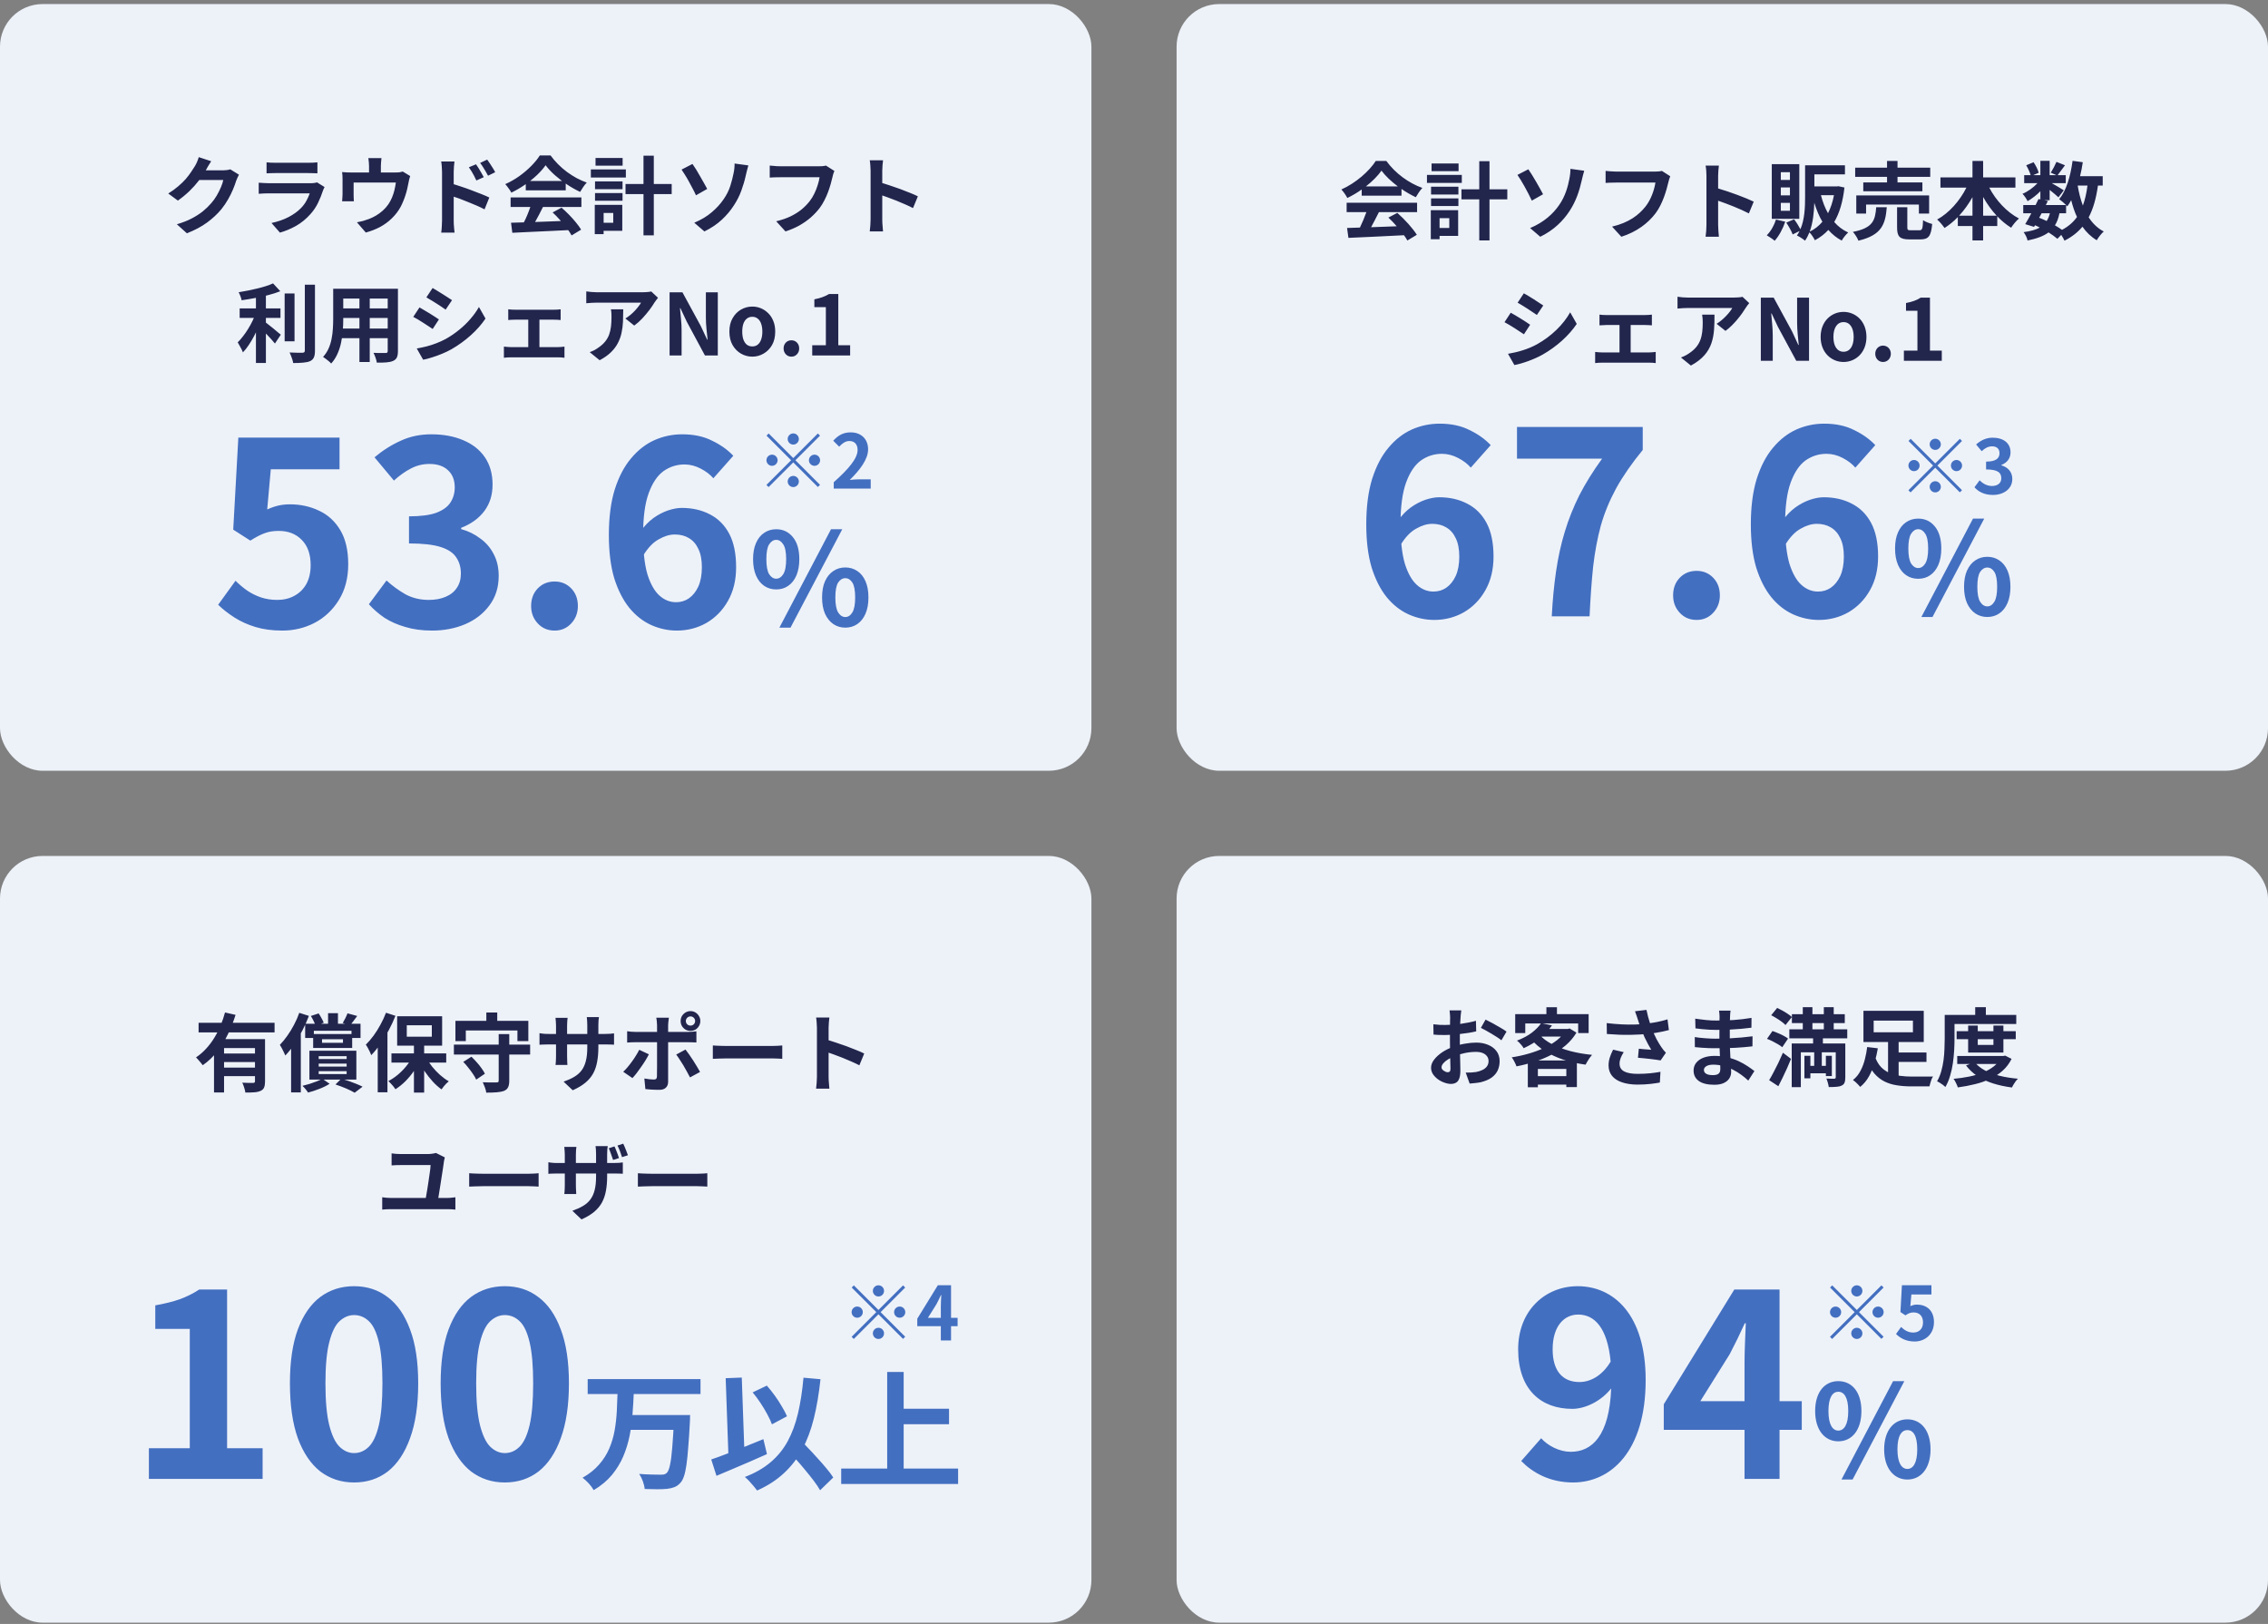 <svg width="426" height="305" viewBox="0 0 426 305" fill="none" xmlns="http://www.w3.org/2000/svg">
<rect x="0" y="0" width="426" height="305" fill="#808080" stroke="none"/>
<rect y="0.762" width="205" height="144" rx="8" fill="#EDF2F9"/>
<path d="M44.884 32.81C44.799 32.959 44.708 33.14 44.612 33.354C44.516 33.556 44.431 33.759 44.356 33.962C44.217 34.431 44.02 34.97 43.764 35.578C43.519 36.175 43.209 36.799 42.836 37.45C42.473 38.09 42.052 38.708 41.572 39.306C40.804 40.223 39.908 41.055 38.884 41.802C37.871 42.548 36.612 43.22 35.108 43.818L33.22 42.122C34.308 41.802 35.247 41.434 36.036 41.018C36.825 40.602 37.513 40.159 38.1 39.69C38.687 39.21 39.209 38.703 39.668 38.17C40.041 37.754 40.383 37.284 40.692 36.762C41.001 36.228 41.268 35.7 41.492 35.178C41.716 34.655 41.865 34.196 41.94 33.802H36.548L37.284 31.994C37.433 31.994 37.663 31.994 37.972 31.994C38.292 31.994 38.649 31.994 39.044 31.994C39.449 31.994 39.844 31.994 40.228 31.994C40.623 31.994 40.964 31.994 41.252 31.994C41.551 31.994 41.753 31.994 41.86 31.994C42.105 31.994 42.351 31.978 42.596 31.946C42.852 31.914 43.071 31.866 43.252 31.802L44.884 32.81ZM39.668 30.282C39.476 30.559 39.289 30.858 39.108 31.178C38.927 31.498 38.788 31.743 38.692 31.914C38.329 32.554 37.881 33.22 37.348 33.914C36.825 34.596 36.228 35.263 35.556 35.914C34.884 36.554 34.169 37.14 33.412 37.674L31.604 36.346C32.308 35.908 32.927 35.46 33.46 35.002C34.004 34.543 34.473 34.09 34.868 33.642C35.263 33.183 35.599 32.746 35.876 32.33C36.164 31.903 36.409 31.524 36.612 31.194C36.74 30.991 36.873 30.73 37.012 30.41C37.151 30.079 37.257 29.78 37.332 29.514L39.668 30.282ZM50.068 30.49C50.292 30.522 50.559 30.543 50.868 30.554C51.177 30.564 51.465 30.57 51.732 30.57C51.935 30.57 52.244 30.57 52.66 30.57C53.087 30.57 53.556 30.57 54.068 30.57C54.591 30.57 55.108 30.57 55.62 30.57C56.132 30.57 56.591 30.57 56.996 30.57C57.401 30.57 57.7 30.57 57.892 30.57C58.137 30.57 58.431 30.564 58.772 30.554C59.113 30.543 59.396 30.522 59.62 30.49V32.554C59.407 32.532 59.129 32.522 58.788 32.522C58.457 32.511 58.148 32.506 57.86 32.506C57.689 32.506 57.396 32.506 56.98 32.506C56.575 32.506 56.111 32.506 55.588 32.506C55.076 32.506 54.559 32.506 54.036 32.506C53.524 32.506 53.06 32.506 52.644 32.506C52.228 32.506 51.924 32.506 51.732 32.506C51.476 32.506 51.193 32.511 50.884 32.522C50.585 32.532 50.313 32.543 50.068 32.554V30.49ZM60.964 35.13C60.911 35.236 60.852 35.354 60.788 35.482C60.735 35.61 60.692 35.716 60.66 35.802C60.415 36.57 60.105 37.338 59.732 38.106C59.369 38.863 58.889 39.572 58.292 40.234C57.492 41.13 56.596 41.86 55.604 42.426C54.612 42.98 53.604 43.402 52.58 43.69L50.996 41.882C52.201 41.626 53.273 41.252 54.212 40.762C55.151 40.271 55.924 39.711 56.532 39.082C56.959 38.644 57.3 38.186 57.556 37.706C57.823 37.215 58.031 36.751 58.18 36.314C58.063 36.314 57.86 36.314 57.572 36.314C57.284 36.314 56.937 36.314 56.532 36.314C56.137 36.314 55.711 36.314 55.252 36.314C54.793 36.314 54.324 36.314 53.844 36.314C53.364 36.314 52.905 36.314 52.468 36.314C52.031 36.314 51.636 36.314 51.284 36.314C50.943 36.314 50.665 36.314 50.452 36.314C50.26 36.314 49.988 36.319 49.636 36.33C49.284 36.34 48.937 36.362 48.596 36.394V34.314C48.937 34.335 49.268 34.356 49.588 34.378C49.919 34.399 50.207 34.41 50.452 34.41C50.612 34.41 50.852 34.41 51.172 34.41C51.503 34.41 51.881 34.41 52.308 34.41C52.735 34.41 53.188 34.41 53.668 34.41C54.159 34.41 54.644 34.41 55.124 34.41C55.615 34.41 56.079 34.41 56.516 34.41C56.953 34.41 57.332 34.41 57.652 34.41C57.972 34.41 58.212 34.41 58.372 34.41C58.628 34.41 58.857 34.394 59.06 34.362C59.273 34.33 59.433 34.292 59.54 34.25L60.964 35.13ZM71.652 29.69C71.62 30.031 71.593 30.308 71.572 30.522C71.551 30.724 71.54 30.938 71.54 31.162C71.54 31.3 71.54 31.514 71.54 31.802C71.54 32.09 71.54 32.388 71.54 32.698C71.54 33.007 71.54 33.263 71.54 33.466H69.316C69.316 33.242 69.316 32.975 69.316 32.666C69.316 32.356 69.316 32.063 69.316 31.786C69.316 31.508 69.316 31.3 69.316 31.162C69.316 30.938 69.305 30.724 69.284 30.522C69.273 30.308 69.241 30.031 69.188 29.69H71.652ZM77.044 33.066C76.98 33.236 76.916 33.455 76.852 33.722C76.799 33.978 76.756 34.186 76.724 34.346C76.66 34.719 76.58 35.098 76.484 35.482C76.399 35.866 76.292 36.25 76.164 36.634C76.047 37.018 75.908 37.396 75.748 37.77C75.599 38.143 75.428 38.511 75.236 38.874C74.809 39.652 74.265 40.362 73.604 41.002C72.953 41.642 72.212 42.186 71.38 42.634C70.548 43.071 69.657 43.418 68.708 43.674L67.044 41.754C67.407 41.69 67.791 41.604 68.196 41.498C68.601 41.38 68.969 41.258 69.3 41.13C69.748 40.959 70.191 40.746 70.628 40.49C71.076 40.223 71.497 39.914 71.892 39.562C72.287 39.21 72.633 38.82 72.932 38.394C73.199 37.999 73.428 37.578 73.62 37.13C73.812 36.671 73.967 36.202 74.084 35.722C74.201 35.231 74.292 34.751 74.356 34.282H66.42C66.42 34.42 66.42 34.596 66.42 34.81C66.42 35.012 66.42 35.236 66.42 35.482C66.42 35.716 66.42 35.935 66.42 36.138C66.42 36.33 66.42 36.49 66.42 36.618C66.42 36.799 66.425 37.002 66.436 37.226C66.447 37.45 66.457 37.642 66.468 37.802H64.26C64.281 37.599 64.297 37.38 64.308 37.146C64.329 36.9 64.34 36.671 64.34 36.458C64.34 36.33 64.34 36.143 64.34 35.898C64.34 35.652 64.34 35.391 64.34 35.114C64.34 34.826 64.34 34.554 64.34 34.298C64.34 34.042 64.34 33.839 64.34 33.69C64.34 33.508 64.335 33.284 64.324 33.018C64.313 32.74 64.292 32.506 64.26 32.314C64.537 32.346 64.804 32.367 65.06 32.378C65.316 32.388 65.593 32.394 65.892 32.394H74.324C74.655 32.394 74.921 32.378 75.124 32.346C75.337 32.303 75.513 32.26 75.652 32.218L77.044 33.066ZM89.412 30.858C89.561 31.071 89.727 31.322 89.908 31.61C90.089 31.898 90.26 32.186 90.42 32.474C90.591 32.762 90.74 33.028 90.868 33.274L89.476 33.898C89.327 33.556 89.177 33.252 89.028 32.986C88.889 32.719 88.745 32.463 88.596 32.218C88.447 31.962 88.271 31.695 88.068 31.418L89.412 30.858ZM91.508 29.978C91.668 30.191 91.839 30.436 92.02 30.714C92.212 30.991 92.393 31.274 92.564 31.562C92.745 31.839 92.895 32.1 93.012 32.346L91.668 33.002C91.497 32.66 91.332 32.362 91.172 32.106C91.023 31.839 90.868 31.588 90.708 31.354C90.559 31.108 90.383 30.858 90.18 30.602L91.508 29.978ZM83.028 41.466C83.028 41.252 83.028 40.916 83.028 40.458C83.028 39.988 83.028 39.45 83.028 38.842C83.028 38.223 83.028 37.583 83.028 36.922C83.028 36.25 83.028 35.604 83.028 34.986C83.028 34.356 83.028 33.802 83.028 33.322C83.028 32.842 83.028 32.49 83.028 32.266C83.028 31.978 83.012 31.652 82.98 31.29C82.959 30.927 82.921 30.607 82.868 30.33H85.364C85.332 30.607 85.3 30.916 85.268 31.258C85.236 31.599 85.22 31.935 85.22 32.266C85.22 32.554 85.22 32.954 85.22 33.466C85.22 33.978 85.22 34.548 85.22 35.178C85.22 35.796 85.22 36.431 85.22 37.082C85.22 37.732 85.22 38.356 85.22 38.954C85.22 39.54 85.22 40.058 85.22 40.506C85.22 40.943 85.22 41.263 85.22 41.466C85.22 41.604 85.225 41.812 85.236 42.09C85.257 42.356 85.279 42.634 85.3 42.922C85.332 43.21 85.359 43.466 85.38 43.69H82.868C82.921 43.38 82.959 43.012 82.98 42.586C83.012 42.148 83.028 41.775 83.028 41.466ZM84.756 34.474C85.289 34.612 85.881 34.794 86.532 35.018C87.193 35.231 87.86 35.466 88.532 35.722C89.204 35.967 89.839 36.212 90.436 36.458C91.033 36.692 91.524 36.906 91.908 37.098L91.012 39.322C90.553 39.076 90.052 38.836 89.508 38.602C88.964 38.367 88.409 38.138 87.844 37.914C87.289 37.679 86.745 37.466 86.212 37.274C85.679 37.082 85.193 36.916 84.756 36.778V34.474ZM95.988 41.834C96.937 41.802 98.036 41.77 99.284 41.738C100.543 41.695 101.86 41.647 103.236 41.594C104.623 41.54 105.988 41.487 107.332 41.434L107.268 43.194C105.967 43.268 104.644 43.332 103.3 43.386C101.967 43.45 100.697 43.508 99.492 43.562C98.287 43.626 97.199 43.679 96.228 43.722L95.988 41.834ZM95.908 37.082H109.204V38.874H95.908V37.082ZM98.756 33.994H106.26V35.754H98.756V33.994ZM99.812 38.25L102.004 38.842C101.759 39.343 101.497 39.855 101.22 40.378C100.953 40.89 100.687 41.38 100.42 41.85C100.164 42.319 99.919 42.735 99.684 43.098L98.004 42.538C98.217 42.143 98.441 41.7 98.676 41.21C98.911 40.708 99.124 40.202 99.316 39.69C99.519 39.167 99.684 38.687 99.812 38.25ZM103.796 39.898L105.476 39.002C105.956 39.418 106.431 39.866 106.9 40.346C107.369 40.826 107.801 41.311 108.196 41.802C108.591 42.282 108.911 42.724 109.156 43.13L107.364 44.218C107.151 43.812 106.847 43.354 106.452 42.842C106.068 42.34 105.641 41.828 105.172 41.306C104.713 40.783 104.255 40.314 103.796 39.898ZM102.484 31.034C102.057 31.642 101.508 32.266 100.836 32.906C100.164 33.535 99.417 34.132 98.596 34.698C97.775 35.263 96.921 35.759 96.036 36.186C95.972 36.026 95.871 35.85 95.732 35.658C95.604 35.455 95.465 35.263 95.316 35.082C95.177 34.89 95.039 34.724 94.9 34.586C95.817 34.18 96.697 33.679 97.54 33.082C98.383 32.474 99.135 31.834 99.796 31.162C100.468 30.479 101.001 29.823 101.396 29.194H103.412C103.839 29.78 104.313 30.335 104.836 30.858C105.359 31.38 105.913 31.86 106.5 32.298C107.087 32.724 107.689 33.108 108.308 33.45C108.937 33.78 109.572 34.063 110.212 34.298C109.977 34.532 109.753 34.81 109.54 35.13C109.327 35.45 109.135 35.754 108.964 36.042C108.164 35.668 107.353 35.21 106.532 34.666C105.711 34.122 104.943 33.535 104.228 32.906C103.524 32.276 102.943 31.652 102.484 31.034ZM117.492 34.554H126.164V36.458H117.492V34.554ZM120.868 29.242H122.804V44.202H120.868V29.242ZM111.764 34.074H116.932V35.53H111.764V34.074ZM111.86 29.674H116.948V31.114H111.86V29.674ZM111.764 36.266H116.932V37.706H111.764V36.266ZM110.98 31.818H117.556V33.338H110.98V31.818ZM112.644 38.474H116.884V43.354H112.644V41.834H115.188V39.994H112.644V38.474ZM111.716 38.474H113.38V43.978H111.716V38.474ZM130.404 41.834C131.695 41.29 132.783 40.639 133.668 39.882C134.564 39.124 135.3 38.324 135.876 37.482C136.473 36.628 136.905 35.775 137.172 34.922C137.439 34.068 137.636 33.311 137.764 32.65C137.849 32.287 137.908 31.924 137.94 31.562C137.972 31.199 137.983 30.916 137.972 30.714L140.564 31.066C140.468 31.375 140.377 31.711 140.292 32.074C140.207 32.426 140.137 32.714 140.084 32.938C139.881 33.876 139.604 34.826 139.252 35.786C138.911 36.735 138.447 37.658 137.86 38.554C137.241 39.524 136.479 40.431 135.572 41.274C134.665 42.116 133.577 42.847 132.308 43.466L130.404 41.834ZM130.068 30.794C130.271 31.071 130.5 31.418 130.756 31.834C131.012 32.25 131.268 32.687 131.524 33.146C131.791 33.594 132.036 34.026 132.26 34.442C132.495 34.858 132.687 35.204 132.836 35.482L130.724 36.682C130.532 36.244 130.313 35.802 130.068 35.354C129.833 34.895 129.593 34.447 129.348 34.01C129.103 33.562 128.863 33.156 128.628 32.794C128.404 32.42 128.201 32.106 128.02 31.85L130.068 30.794ZM156.724 32.106C156.649 32.255 156.58 32.436 156.516 32.65C156.463 32.852 156.415 33.044 156.372 33.226C156.287 33.61 156.175 34.047 156.036 34.538C155.897 35.028 155.732 35.535 155.54 36.058C155.348 36.58 155.119 37.098 154.852 37.61C154.596 38.122 154.303 38.602 153.972 39.05C153.492 39.679 152.932 40.276 152.292 40.842C151.652 41.396 150.937 41.898 150.148 42.346C149.359 42.783 148.489 43.156 147.54 43.466L145.796 41.562C146.852 41.306 147.764 40.991 148.532 40.618C149.311 40.234 149.988 39.807 150.564 39.338C151.14 38.858 151.641 38.346 152.068 37.802C152.42 37.354 152.719 36.868 152.964 36.346C153.22 35.823 153.428 35.295 153.588 34.762C153.759 34.228 153.876 33.738 153.94 33.29C153.78 33.29 153.513 33.29 153.14 33.29C152.777 33.29 152.345 33.29 151.844 33.29C151.353 33.29 150.836 33.29 150.292 33.29C149.759 33.29 149.241 33.29 148.74 33.29C148.239 33.29 147.785 33.29 147.38 33.29C146.985 33.29 146.687 33.29 146.484 33.29C146.121 33.29 145.764 33.295 145.412 33.306C145.071 33.316 144.793 33.332 144.58 33.354V31.098C144.751 31.108 144.948 31.124 145.172 31.146C145.396 31.167 145.631 31.188 145.876 31.21C146.121 31.22 146.329 31.226 146.5 31.226C146.66 31.226 146.9 31.226 147.22 31.226C147.54 31.226 147.908 31.226 148.324 31.226C148.74 31.226 149.172 31.226 149.62 31.226C150.079 31.226 150.532 31.226 150.98 31.226C151.428 31.226 151.849 31.226 152.244 31.226C152.639 31.226 152.98 31.226 153.268 31.226C153.567 31.226 153.775 31.226 153.892 31.226C154.052 31.226 154.249 31.22 154.484 31.21C154.719 31.188 154.937 31.151 155.14 31.098L156.724 32.106ZM163.524 41.226C163.524 41.023 163.524 40.692 163.524 40.234C163.524 39.764 163.524 39.226 163.524 38.618C163.524 37.999 163.524 37.354 163.524 36.682C163.524 36.01 163.524 35.364 163.524 34.746C163.524 34.116 163.524 33.562 163.524 33.082C163.524 32.602 163.524 32.25 163.524 32.026C163.524 31.748 163.508 31.428 163.476 31.066C163.455 30.703 163.417 30.383 163.364 30.106H165.86C165.828 30.383 165.796 30.692 165.764 31.034C165.732 31.364 165.716 31.695 165.716 32.026C165.716 32.324 165.716 32.73 165.716 33.242C165.716 33.754 165.716 34.324 165.716 34.954C165.716 35.572 165.716 36.207 165.716 36.858C165.716 37.498 165.716 38.116 165.716 38.714C165.716 39.311 165.716 39.834 165.716 40.282C165.716 40.719 165.716 41.034 165.716 41.226C165.716 41.375 165.721 41.588 165.732 41.866C165.743 42.132 165.764 42.41 165.796 42.698C165.828 42.986 165.849 43.242 165.86 43.466H163.364C163.407 43.146 163.444 42.772 163.476 42.346C163.508 41.919 163.524 41.546 163.524 41.226ZM165.236 34.25C165.769 34.388 166.367 34.57 167.028 34.794C167.689 35.007 168.356 35.236 169.028 35.482C169.7 35.727 170.329 35.972 170.916 36.218C171.513 36.452 172.009 36.671 172.404 36.874L171.492 39.082C171.044 38.847 170.548 38.612 170.004 38.378C169.46 38.132 168.905 37.898 168.34 37.674C167.785 37.45 167.236 37.242 166.692 37.05C166.159 36.858 165.673 36.687 165.236 36.538V34.25ZM45.017 57.93H52.681V59.706H45.017V57.93ZM53.465 55.114H55.321V64.106H53.465V55.114ZM48.072 54.746H49.944V68.17H48.072V54.746ZM57.257 53.466H59.16V65.85C59.16 66.415 59.091 66.842 58.953 67.13C58.825 67.428 58.595 67.658 58.264 67.818C57.934 67.967 57.502 68.063 56.968 68.106C56.435 68.159 55.8 68.186 55.065 68.186C55.043 68.004 54.995 67.791 54.92 67.546C54.846 67.311 54.761 67.071 54.664 66.826C54.579 66.591 54.489 66.383 54.392 66.202C54.915 66.223 55.411 66.239 55.88 66.25C56.35 66.25 56.664 66.25 56.825 66.25C56.974 66.239 57.081 66.207 57.145 66.154C57.219 66.09 57.257 65.983 57.257 65.834V53.466ZM51.288 53.226L52.648 54.698C51.977 54.964 51.23 55.204 50.408 55.418C49.587 55.631 48.745 55.818 47.88 55.978C47.027 56.138 46.195 56.276 45.385 56.394C45.352 56.17 45.278 55.914 45.16 55.626C45.043 55.327 44.931 55.082 44.825 54.89C45.401 54.794 45.987 54.687 46.584 54.57C47.182 54.452 47.763 54.324 48.328 54.186C48.904 54.047 49.443 53.898 49.944 53.738C50.446 53.578 50.894 53.407 51.288 53.226ZM48.056 58.762L49.352 59.338C49.15 59.935 48.91 60.554 48.633 61.194C48.366 61.823 48.072 62.447 47.752 63.066C47.432 63.674 47.091 64.25 46.728 64.794C46.377 65.327 46.008 65.791 45.624 66.186C45.56 65.994 45.47 65.786 45.352 65.562C45.235 65.338 45.112 65.114 44.984 64.89C44.867 64.666 44.755 64.468 44.648 64.298C44.99 63.967 45.326 63.583 45.657 63.146C45.998 62.708 46.318 62.244 46.617 61.754C46.926 61.252 47.203 60.746 47.449 60.234C47.694 59.722 47.897 59.231 48.056 58.762ZM49.672 60.378C49.822 60.484 50.041 60.655 50.328 60.89C50.617 61.114 50.926 61.359 51.257 61.626C51.587 61.892 51.886 62.143 52.153 62.378C52.43 62.602 52.627 62.762 52.745 62.858L51.641 64.522C51.47 64.298 51.257 64.047 51.001 63.77C50.745 63.482 50.472 63.188 50.184 62.89C49.907 62.591 49.635 62.314 49.368 62.058C49.102 61.791 48.867 61.567 48.664 61.386L49.672 60.378ZM63.688 54.234H73.496V56.074H63.688V54.234ZM63.688 57.93H73.528V59.722H63.688V57.93ZM63.657 61.706H73.593V63.514H63.657V61.706ZM62.584 54.234H64.472V59.994C64.472 60.623 64.446 61.311 64.392 62.058C64.339 62.804 64.233 63.556 64.073 64.314C63.923 65.06 63.694 65.775 63.385 66.458C63.086 67.14 62.691 67.748 62.2 68.282C62.105 68.154 61.961 68.01 61.769 67.85C61.577 67.69 61.379 67.535 61.176 67.386C60.984 67.236 60.819 67.119 60.681 67.034C61.118 66.554 61.465 66.026 61.721 65.45C61.977 64.863 62.163 64.26 62.281 63.642C62.408 63.012 62.489 62.388 62.52 61.77C62.563 61.14 62.584 60.543 62.584 59.978V54.234ZM72.825 54.234H74.745V65.93C74.745 66.442 74.68 66.836 74.552 67.114C74.424 67.402 74.195 67.62 73.865 67.77C73.544 67.919 73.134 68.015 72.632 68.058C72.131 68.1 71.513 68.116 70.776 68.106C70.745 67.85 70.665 67.54 70.537 67.178C70.409 66.815 70.281 66.511 70.153 66.266C70.462 66.276 70.771 66.287 71.081 66.298C71.39 66.298 71.662 66.298 71.897 66.298C72.142 66.298 72.318 66.298 72.424 66.298C72.574 66.298 72.675 66.271 72.728 66.218C72.793 66.164 72.825 66.063 72.825 65.914V54.234ZM67.513 54.97H69.448V67.994H67.513V54.97ZM81.257 54.09C81.513 54.239 81.806 54.415 82.136 54.618C82.467 54.82 82.803 55.028 83.144 55.242C83.496 55.455 83.822 55.663 84.121 55.866C84.43 56.058 84.691 56.228 84.904 56.378L83.704 58.154C83.491 57.994 83.23 57.812 82.921 57.61C82.611 57.407 82.291 57.199 81.96 56.986C81.63 56.772 81.299 56.57 80.969 56.378C80.648 56.175 80.355 55.999 80.088 55.85L81.257 54.09ZM78.281 65.45C78.888 65.343 79.496 65.215 80.105 65.066C80.723 64.906 81.337 64.708 81.945 64.474C82.563 64.239 83.16 63.967 83.737 63.658C84.643 63.146 85.486 62.57 86.264 61.93C87.054 61.29 87.758 60.607 88.376 59.882C89.006 59.156 89.534 58.415 89.96 57.658L91.192 59.834C90.446 60.943 89.523 61.988 88.424 62.97C87.337 63.951 86.136 64.82 84.825 65.578C84.281 65.887 83.683 66.175 83.032 66.442C82.392 66.708 81.758 66.938 81.129 67.13C80.51 67.332 79.96 67.476 79.481 67.562L78.281 65.45ZM78.793 57.738C79.059 57.887 79.358 58.063 79.689 58.266C80.03 58.458 80.371 58.66 80.713 58.874C81.054 59.087 81.374 59.29 81.672 59.482C81.982 59.674 82.238 59.844 82.441 59.994L81.272 61.786C81.038 61.626 80.771 61.45 80.472 61.258C80.174 61.055 79.854 60.847 79.513 60.634C79.182 60.41 78.851 60.202 78.52 60.01C78.201 59.818 77.902 59.652 77.624 59.514L78.793 57.738ZM95.465 58.09C95.646 58.122 95.859 58.143 96.105 58.154C96.35 58.164 96.558 58.17 96.728 58.17H104.057C104.249 58.17 104.457 58.164 104.681 58.154C104.905 58.143 105.113 58.122 105.305 58.09V60.106C105.102 60.084 104.889 60.068 104.665 60.058C104.441 60.047 104.238 60.042 104.057 60.042H96.728C96.558 60.042 96.35 60.047 96.105 60.058C95.859 60.068 95.646 60.084 95.465 60.106V58.09ZM99.225 66.282V59.194H101.321V66.282H99.225ZM94.648 65.098C94.851 65.119 95.07 65.14 95.305 65.162C95.539 65.183 95.758 65.194 95.96 65.194H104.809C105.033 65.194 105.246 65.183 105.449 65.162C105.662 65.13 105.854 65.108 106.025 65.098V67.194C105.854 67.162 105.641 67.14 105.385 67.13C105.139 67.119 104.947 67.114 104.809 67.114H95.96C95.769 67.114 95.555 67.119 95.32 67.13C95.086 67.14 94.862 67.162 94.648 67.194V65.098ZM123.593 55.93C123.507 56.036 123.401 56.175 123.273 56.346C123.145 56.506 123.043 56.644 122.969 56.762C122.723 57.178 122.398 57.658 121.993 58.202C121.587 58.735 121.139 59.268 120.649 59.802C120.158 60.324 119.651 60.772 119.129 61.146L117.465 59.818C117.785 59.626 118.099 59.402 118.409 59.146C118.718 58.89 119.001 58.623 119.257 58.346C119.523 58.058 119.753 57.786 119.945 57.53C120.147 57.274 120.302 57.044 120.409 56.842C120.27 56.842 120.035 56.842 119.705 56.842C119.374 56.842 118.979 56.842 118.521 56.842C118.062 56.842 117.566 56.842 117.033 56.842C116.51 56.842 115.987 56.842 115.465 56.842C114.942 56.842 114.446 56.842 113.977 56.842C113.518 56.842 113.118 56.842 112.777 56.842C112.446 56.842 112.211 56.842 112.073 56.842C111.742 56.842 111.427 56.852 111.129 56.874C110.83 56.895 110.494 56.922 110.121 56.954V54.73C110.43 54.772 110.75 54.81 111.081 54.842C111.411 54.874 111.742 54.89 112.073 54.89C112.211 54.89 112.457 54.89 112.809 54.89C113.161 54.89 113.577 54.89 114.057 54.89C114.547 54.89 115.065 54.89 115.609 54.89C116.163 54.89 116.713 54.89 117.257 54.89C117.811 54.89 118.323 54.89 118.793 54.89C119.273 54.89 119.678 54.89 120.009 54.89C120.35 54.89 120.579 54.89 120.697 54.89C120.846 54.89 121.027 54.884 121.241 54.874C121.454 54.863 121.662 54.847 121.865 54.826C122.078 54.804 122.233 54.778 122.329 54.746L123.593 55.93ZM117.065 58.09C117.065 58.879 117.049 59.642 117.017 60.378C116.985 61.114 116.894 61.823 116.745 62.506C116.606 63.178 116.377 63.818 116.057 64.426C115.747 65.034 115.315 65.61 114.761 66.154C114.206 66.698 113.497 67.199 112.633 67.658L110.761 66.138C111.017 66.052 111.289 65.94 111.577 65.802C111.865 65.652 112.153 65.471 112.441 65.258C112.953 64.906 113.363 64.532 113.673 64.138C113.993 63.743 114.238 63.316 114.409 62.858C114.579 62.388 114.697 61.882 114.761 61.338C114.825 60.783 114.857 60.18 114.857 59.53C114.857 59.284 114.851 59.05 114.841 58.826C114.83 58.591 114.798 58.346 114.745 58.09H117.065ZM125.769 66.762V54.906H128.185L131.625 61.226L132.825 63.786H132.905C132.841 63.167 132.771 62.49 132.697 61.754C132.622 61.018 132.585 60.314 132.585 59.642V54.906H134.825V66.762H132.409L129.001 60.426L127.801 57.882H127.721C127.774 58.522 127.838 59.199 127.913 59.914C127.987 60.628 128.025 61.327 128.025 62.01V66.762H125.769ZM141.305 66.986C140.558 66.986 139.854 66.799 139.193 66.426C138.542 66.052 138.014 65.519 137.609 64.826C137.204 64.122 137.001 63.274 137.001 62.282C137.001 61.29 137.204 60.447 137.609 59.754C138.014 59.05 138.542 58.511 139.193 58.138C139.854 57.764 140.558 57.578 141.305 57.578C141.87 57.578 142.409 57.684 142.921 57.898C143.433 58.111 143.892 58.42 144.297 58.826C144.702 59.22 145.022 59.711 145.257 60.298C145.492 60.874 145.609 61.535 145.609 62.282C145.609 63.274 145.406 64.122 145.001 64.826C144.596 65.519 144.062 66.052 143.401 66.426C142.75 66.799 142.052 66.986 141.305 66.986ZM141.305 65.066C141.71 65.066 142.052 64.954 142.329 64.73C142.617 64.495 142.83 64.17 142.969 63.754C143.118 63.338 143.193 62.847 143.193 62.282C143.193 61.716 143.118 61.226 142.969 60.81C142.83 60.394 142.617 60.074 142.329 59.85C142.052 59.615 141.71 59.498 141.305 59.498C140.9 59.498 140.553 59.615 140.265 59.85C139.988 60.074 139.774 60.394 139.625 60.81C139.486 61.226 139.417 61.716 139.417 62.282C139.417 62.847 139.486 63.338 139.625 63.754C139.774 64.17 139.988 64.495 140.265 64.73C140.553 64.954 140.9 65.066 141.305 65.066ZM148.655 66.986C148.228 66.986 147.876 66.836 147.599 66.538C147.322 66.239 147.183 65.876 147.183 65.45C147.183 65.002 147.322 64.634 147.599 64.346C147.876 64.058 148.228 63.914 148.655 63.914C149.071 63.914 149.418 64.058 149.695 64.346C149.972 64.634 150.111 65.002 150.111 65.45C150.111 65.876 149.972 66.239 149.695 66.538C149.418 66.836 149.071 66.986 148.655 66.986ZM152.562 66.762V64.842H155.122V57.69H152.962V56.218C153.559 56.1 154.071 55.962 154.498 55.802C154.935 55.642 155.341 55.45 155.714 55.226H157.458V64.842H159.682V66.762H152.562Z" fill="#22254C"/>
<path d="M53.023 118.434C51.135 118.434 49.455 118.21 47.983 117.762C46.511 117.314 45.199 116.722 44.047 115.986C42.895 115.25 41.871 114.45 40.975 113.586L44.239 109.074C44.911 109.746 45.631 110.354 46.399 110.898C47.199 111.442 48.063 111.874 48.991 112.194C49.951 112.514 50.975 112.674 52.063 112.674C53.279 112.674 54.351 112.418 55.279 111.906C56.239 111.394 56.991 110.658 57.535 109.698C58.079 108.706 58.351 107.522 58.351 106.146C58.351 104.098 57.791 102.514 56.671 101.394C55.583 100.274 54.143 99.714 52.351 99.714C51.327 99.714 50.447 99.858 49.711 100.146C48.975 100.402 48.079 100.866 47.023 101.538L43.807 99.474L44.767 82.194H63.775V88.146H50.863L50.191 95.682C50.895 95.362 51.583 95.122 52.255 94.962C52.927 94.802 53.663 94.722 54.463 94.722C56.447 94.722 58.271 95.122 59.935 95.922C61.599 96.69 62.927 97.906 63.919 99.57C64.911 101.234 65.407 103.362 65.407 105.954C65.407 108.578 64.815 110.834 63.631 112.722C62.479 114.578 60.959 116.002 59.071 116.994C57.215 117.954 55.199 118.434 53.023 118.434ZM81.143 118.434C79.287 118.434 77.623 118.21 76.151 117.762C74.679 117.346 73.367 116.77 72.215 116.034C71.095 115.266 70.119 114.418 69.287 113.49L72.599 109.026C73.687 110.018 74.871 110.882 76.151 111.618C77.463 112.322 78.919 112.674 80.519 112.674C81.735 112.674 82.791 112.482 83.687 112.098C84.615 111.714 85.319 111.154 85.799 110.418C86.311 109.682 86.567 108.786 86.567 107.73C86.567 106.546 86.279 105.538 85.703 104.706C85.159 103.842 84.183 103.186 82.775 102.738C81.367 102.29 79.383 102.066 76.823 102.066V96.978C78.999 96.978 80.711 96.754 81.959 96.306C83.207 95.826 84.087 95.186 84.599 94.386C85.143 93.554 85.415 92.61 85.415 91.554C85.415 90.178 84.999 89.106 84.167 88.338C83.335 87.538 82.167 87.138 80.663 87.138C79.415 87.138 78.247 87.426 77.159 88.002C76.103 88.546 75.047 89.298 73.991 90.258L70.343 85.89C71.911 84.578 73.559 83.538 75.287 82.77C77.015 81.97 78.919 81.57 80.999 81.57C83.271 81.57 85.271 81.938 86.999 82.674C88.759 83.41 90.119 84.482 91.079 85.89C92.039 87.298 92.519 89.01 92.519 91.026C92.519 92.946 92.007 94.594 90.983 95.97C89.959 97.346 88.503 98.402 86.615 99.138V99.378C87.927 99.73 89.111 100.306 90.167 101.106C91.255 101.874 92.103 102.85 92.711 104.034C93.351 105.218 93.671 106.594 93.671 108.162C93.671 110.306 93.095 112.146 91.943 113.682C90.823 115.218 89.303 116.402 87.383 117.234C85.495 118.034 83.415 118.434 81.143 118.434ZM104.176 118.434C102.896 118.434 101.84 117.986 101.008 117.09C100.176 116.194 99.76 115.106 99.76 113.826C99.76 112.482 100.176 111.378 101.008 110.514C101.84 109.65 102.896 109.218 104.176 109.218C105.424 109.218 106.464 109.65 107.296 110.514C108.128 111.378 108.544 112.482 108.544 113.826C108.544 115.106 108.128 116.194 107.296 117.09C106.464 117.986 105.424 118.434 104.176 118.434ZM127.129 118.434C125.465 118.434 123.849 118.082 122.281 117.378C120.745 116.674 119.385 115.602 118.201 114.162C117.017 112.69 116.073 110.834 115.369 108.594C114.697 106.322 114.361 103.618 114.361 100.482C114.361 97.186 114.729 94.338 115.465 91.938C116.233 89.538 117.257 87.586 118.537 86.082C119.817 84.546 121.273 83.41 122.905 82.674C124.569 81.938 126.313 81.57 128.137 81.57C130.313 81.57 132.185 81.97 133.753 82.77C135.353 83.538 136.681 84.482 137.737 85.602L133.993 89.826C133.385 89.122 132.585 88.514 131.593 88.002C130.601 87.49 129.593 87.234 128.569 87.234C127.129 87.234 125.817 87.65 124.633 88.482C123.481 89.314 122.553 90.69 121.849 92.61C121.145 94.53 120.793 97.154 120.793 100.482C120.793 103.554 121.065 106.018 121.609 107.874C122.185 109.698 122.937 111.026 123.865 111.858C124.793 112.69 125.833 113.106 126.985 113.106C127.881 113.106 128.681 112.866 129.385 112.386C130.121 111.874 130.713 111.138 131.161 110.178C131.609 109.186 131.833 107.97 131.833 106.53C131.833 105.122 131.609 103.97 131.161 103.074C130.745 102.178 130.153 101.506 129.385 101.058C128.649 100.61 127.769 100.386 126.745 100.386C125.785 100.386 124.777 100.69 123.721 101.298C122.665 101.874 121.689 102.898 120.793 104.37L120.457 99.618C121.097 98.722 121.849 97.954 122.713 97.314C123.609 96.674 124.521 96.194 125.449 95.874C126.409 95.554 127.273 95.394 128.041 95.394C130.025 95.394 131.785 95.794 133.321 96.594C134.889 97.394 136.105 98.61 136.969 100.242C137.833 101.874 138.265 103.97 138.265 106.53C138.265 108.962 137.753 111.074 136.729 112.866C135.737 114.626 134.393 116.002 132.697 116.994C131.001 117.954 129.145 118.434 127.129 118.434ZM145.793 110.706C144.945 110.706 144.193 110.482 143.537 110.034C142.881 109.586 142.369 108.938 142.001 108.09C141.633 107.226 141.449 106.202 141.449 105.018C141.449 103.834 141.633 102.826 142.001 101.994C142.369 101.146 142.881 100.506 143.537 100.074C144.193 99.626 144.945 99.402 145.793 99.402C147.073 99.402 148.113 99.89 148.913 100.866C149.729 101.842 150.137 103.226 150.137 105.018C150.137 106.202 149.953 107.226 149.585 108.09C149.217 108.938 148.705 109.586 148.049 110.034C147.409 110.482 146.657 110.706 145.793 110.706ZM145.793 108.69C146.321 108.69 146.761 108.41 147.113 107.85C147.481 107.274 147.665 106.33 147.665 105.018C147.665 103.706 147.481 102.778 147.113 102.234C146.761 101.674 146.321 101.394 145.793 101.394C145.281 101.394 144.841 101.674 144.473 102.234C144.121 102.778 143.945 103.706 143.945 105.018C143.945 106.33 144.121 107.274 144.473 107.85C144.841 108.41 145.281 108.69 145.793 108.69ZM158.777 117.882C157.929 117.882 157.177 117.658 156.521 117.21C155.865 116.762 155.345 116.114 154.961 115.266C154.593 114.418 154.409 113.402 154.409 112.218C154.409 111.018 154.593 110.002 154.961 109.17C155.345 108.322 155.865 107.682 156.521 107.25C157.177 106.802 157.929 106.578 158.777 106.578C159.625 106.578 160.377 106.802 161.033 107.25C161.689 107.682 162.201 108.322 162.569 109.17C162.937 110.002 163.121 111.018 163.121 112.218C163.121 113.402 162.937 114.418 162.569 115.266C162.201 116.114 161.689 116.762 161.033 117.21C160.377 117.658 159.625 117.882 158.777 117.882ZM158.777 115.89C159.305 115.89 159.745 115.602 160.097 115.026C160.449 114.45 160.625 113.514 160.625 112.218C160.625 110.89 160.449 109.954 160.097 109.41C159.745 108.866 159.305 108.594 158.777 108.594C158.249 108.594 157.801 108.866 157.433 109.41C157.081 109.954 156.905 110.89 156.905 112.218C156.905 113.514 157.081 114.45 157.433 115.026C157.801 115.602 158.249 115.89 158.777 115.89ZM146.393 117.882L156.089 99.402H158.201L148.481 117.882H146.393Z" fill="#436FC0"/>
<path d="M149 83.502C148.426 83.502 147.95 83.026 147.95 82.452C147.95 81.878 148.426 81.402 149 81.402C149.574 81.402 150.05 81.878 150.05 82.452C150.05 83.026 149.574 83.502 149 83.502ZM149 86.036L153.62 81.416L154.026 81.822L149.406 86.442L154.026 91.062L153.62 91.468L149 86.848L144.366 91.482L143.96 91.076L148.594 86.442L143.974 81.822L144.38 81.416L149 86.036ZM146.06 86.442C146.06 87.016 145.584 87.492 145.01 87.492C144.436 87.492 143.96 87.016 143.96 86.442C143.96 85.868 144.436 85.392 145.01 85.392C145.584 85.392 146.06 85.868 146.06 86.442ZM151.94 86.442C151.94 85.868 152.416 85.392 152.99 85.392C153.564 85.392 154.04 85.868 154.04 86.442C154.04 87.016 153.564 87.492 152.99 87.492C152.416 87.492 151.94 87.016 151.94 86.442ZM149 89.382C149.574 89.382 150.05 89.858 150.05 90.432C150.05 91.006 149.574 91.482 149 91.482C148.426 91.482 147.95 91.006 147.95 90.432C147.95 89.858 148.426 89.382 149 89.382ZM156.602 91.762V90.572C159.416 88.052 161.082 86.106 161.082 84.51C161.082 83.46 160.522 82.83 159.528 82.83C158.772 82.83 158.156 83.32 157.624 83.894L156.504 82.774C157.456 81.752 158.38 81.206 159.794 81.206C161.754 81.206 163.056 82.466 163.056 84.398C163.056 86.274 161.502 88.29 159.612 90.138C160.13 90.082 160.816 90.026 161.306 90.026H163.546V91.762H156.602Z" fill="#436FC0"/>
<rect x="221" y="0.762" width="205" height="144" rx="8" fill="#EDF2F9"/>
<path d="M256.556 35.01H262.556C261.324 34.082 260.22 33.042 259.484 32.05C258.796 33.026 257.772 34.066 256.556 35.01ZM255.772 36.754V35.586C254.924 36.194 253.996 36.738 253.068 37.186C252.844 36.722 252.348 36.002 251.948 35.586C254.668 34.386 257.212 32.114 258.412 30.226H260.396C262.092 32.578 264.636 34.402 267.164 35.298C266.684 35.794 266.268 36.482 265.932 37.042C265.052 36.626 264.124 36.098 263.244 35.49V36.754H255.772ZM252.94 39.842V38.082H266.172V39.842H259.004C258.54 40.786 258.012 41.778 257.532 42.674C259.068 42.626 260.716 42.562 262.348 42.498C261.852 41.922 261.308 41.346 260.78 40.866L262.46 39.986C263.884 41.234 265.372 42.898 266.124 44.098L264.348 45.17C264.188 44.866 263.964 44.53 263.708 44.178C259.948 44.386 255.996 44.546 253.276 44.674L253.02 42.818L255.436 42.738C255.868 41.842 256.316 40.786 256.652 39.842H252.94ZM273.964 30.706V32.146H268.892V30.706H273.964ZM274.572 32.85V34.354H268.028V32.85H274.572ZM272.22 40.978H270.396V42.818H272.22V40.978ZM273.884 39.474V44.306H270.396V44.93H268.748V39.474H273.884ZM268.796 38.69V37.266H273.932V38.69H268.796ZM268.796 36.53V35.074H273.932V36.53H268.796ZM283.116 35.554V37.442H279.772V45.154H277.852V37.442H274.508V35.554H277.852V30.274H279.772V35.554H283.116ZM287.404 42.834C289.996 41.746 291.724 40.162 292.876 38.482C294.06 36.77 294.508 34.962 294.764 33.65C294.924 32.914 294.988 32.114 294.972 31.714L297.564 32.066C297.372 32.69 297.196 33.474 297.084 33.938C296.668 35.81 296.028 37.762 294.86 39.554C293.612 41.49 291.836 43.234 289.308 44.466L287.404 42.834ZM287.068 31.794C287.868 32.914 289.244 35.362 289.836 36.482L287.724 37.682C286.924 35.97 285.756 33.874 285.02 32.85L287.068 31.794ZM313.724 33.106C313.58 33.426 313.452 33.89 313.372 34.226C313.004 35.794 312.3 38.274 310.972 40.05C309.516 41.97 307.388 43.554 304.54 44.466L302.796 42.562C305.964 41.81 307.772 40.418 309.068 38.802C310.124 37.474 310.732 35.65 310.94 34.29H303.484C302.764 34.29 301.996 34.322 301.58 34.354V32.098C302.06 32.146 302.972 32.226 303.5 32.226H310.892C311.212 32.226 311.724 32.21 312.156 32.098L313.724 33.106ZM320.524 42.226V33.026C320.524 32.466 320.476 31.666 320.364 31.106H322.86C322.796 31.666 322.716 32.37 322.716 33.026V35.394C324.86 36.018 327.932 37.154 329.404 37.874L328.492 40.082C326.844 39.218 324.444 38.29 322.716 37.698V42.226C322.716 42.69 322.796 43.81 322.86 44.466H320.364C320.46 43.826 320.524 42.866 320.524 42.226ZM336.204 33.794V32.338H334.492V33.794H336.204ZM336.204 36.69V35.202H334.492V36.69H336.204ZM336.204 39.586V38.098H334.492V39.586H336.204ZM337.964 30.834V41.106H332.796V30.834H337.964ZM333.58 41.234L335.324 41.634C334.876 42.978 334.124 44.354 333.34 45.218C332.988 44.914 332.268 44.434 331.852 44.194C332.604 43.458 333.244 42.338 333.58 41.234ZM339.916 43.506C340.828 43.074 341.628 42.45 342.3 41.65C341.676 40.594 341.18 39.394 340.78 38.082C340.732 39.826 340.54 41.81 339.916 43.506ZM344.476 36.658H342.028C342.348 37.89 342.78 39.042 343.356 40.05C343.852 39.074 344.236 37.938 344.476 36.658ZM345.324 34.978L346.444 35.218C346.14 37.922 345.5 40.05 344.524 41.698C345.244 42.53 346.124 43.202 347.148 43.666C346.748 44.018 346.188 44.706 345.932 45.186C344.956 44.674 344.124 43.986 343.42 43.186C342.7 43.97 341.852 44.61 340.892 45.122C340.668 44.674 340.252 44.018 339.868 43.634C339.644 44.194 339.372 44.738 339.036 45.202C338.716 44.914 337.948 44.418 337.516 44.226C337.708 43.97 337.868 43.682 338.012 43.394L336.716 44.034C336.508 43.426 335.98 42.498 335.516 41.81L336.988 41.186C337.42 41.746 337.884 42.498 338.172 43.058C338.972 41.202 339.052 38.898 339.052 37.042V31.042H346.54V32.754H340.796V35.01H345.02L345.324 34.978ZM354.444 34.258V33.218H348.46V31.49H354.444V30.226H356.412V31.49H362.556V33.218H356.412V34.258H361.084V35.922H349.98V34.258H354.444ZM362.348 40.114H360.428V38.418H350.508V40.114H348.668V36.706H362.348V40.114ZM352.412 38.914H354.396C354.14 42.13 353.436 44.162 349.068 45.202C348.892 44.706 348.412 43.954 348.028 43.554C351.82 42.818 352.22 41.378 352.412 38.914ZM358.924 43.25H360.524C361.052 43.25 361.148 42.978 361.212 41.346C361.596 41.65 362.412 41.938 362.924 42.066C362.716 44.37 362.22 44.962 360.716 44.962H358.652C356.796 44.962 356.332 44.418 356.332 42.706V38.914H358.252V42.69C358.252 43.186 358.348 43.25 358.924 43.25ZM372.492 40.514H375.036C374.076 39.49 373.212 38.29 372.492 36.994V40.514ZM367.98 40.514H370.492V37.026C369.772 38.306 368.924 39.49 367.98 40.514ZM378.556 35.234H373.644C374.892 37.634 376.94 39.842 379.228 41.042C378.748 41.426 378.092 42.226 377.756 42.77C376.828 42.194 375.948 41.474 375.148 40.626V42.45H372.492V45.154H370.492V42.45H367.74V40.77C366.972 41.57 366.124 42.258 365.244 42.818C364.908 42.338 364.3 41.602 363.852 41.234C366.108 40.002 368.124 37.698 369.356 35.234H364.476V33.314H370.492V30.226H372.492V33.314H378.556V35.234ZM388.076 40.05H386.828C386.652 40.946 386.38 41.698 385.98 42.322C386.476 42.61 386.94 42.898 387.308 43.17C388.492 42.546 389.42 41.746 390.124 40.754C389.676 39.81 389.324 38.754 389.036 37.602C388.812 38.018 388.556 38.402 388.3 38.754C388.236 38.69 388.172 38.61 388.076 38.514V40.05ZM383.484 40.05L383.02 40.898C383.5 41.09 383.964 41.282 384.428 41.506C384.684 41.106 384.892 40.626 385.036 40.05H383.484ZM392.092 34.85H390.252C390.476 36.194 390.796 37.458 391.228 38.61C391.628 37.522 391.916 36.258 392.092 34.85ZM394.956 34.85H394.06C393.724 37.218 393.18 39.202 392.316 40.818C393.052 41.954 393.98 42.866 395.148 43.474C394.716 43.858 394.124 44.594 393.836 45.122C392.748 44.466 391.868 43.618 391.148 42.578C390.268 43.634 389.164 44.498 387.772 45.202C387.66 44.93 387.42 44.498 387.164 44.114L386.444 44.85C386.012 44.482 385.436 44.066 384.78 43.65C383.836 44.354 382.556 44.818 380.844 45.17C380.732 44.626 380.396 43.986 380.092 43.602C381.388 43.426 382.38 43.17 383.132 42.738C382.844 42.578 382.54 42.434 382.236 42.306L382.06 42.61L380.396 42.098C380.748 41.538 381.148 40.818 381.548 40.05H380.028V38.514H382.348C382.54 38.114 382.732 37.73 382.892 37.378L383.244 37.458V35.922C382.508 36.658 381.644 37.33 380.844 37.778C380.636 37.362 380.236 36.738 379.884 36.402C380.86 36.002 381.932 35.234 382.7 34.402H380.204V32.898H381.42C381.276 32.354 380.924 31.618 380.588 31.042L381.964 30.466C382.38 31.074 382.796 31.89 382.924 32.45L381.9 32.898H383.244V30.21H384.988V32.898H386.252L385.196 32.434C385.564 31.858 386.012 31.01 386.268 30.402L387.868 31.042C387.372 31.73 386.876 32.402 386.492 32.898H388.012V34.402H385.388C386.156 34.834 387.292 35.506 387.644 35.746L386.636 37.058C386.284 36.722 385.612 36.162 384.988 35.666V37.602H383.964L384.652 37.746L384.268 38.514H388.076C387.708 38.146 387.132 37.65 386.78 37.41C388.14 35.778 388.908 33.058 389.292 30.21L391.212 30.466C391.084 31.362 390.908 32.242 390.7 33.09H394.956V34.85ZM286.225 55.09C287.281 55.666 289.041 56.802 289.873 57.378L288.673 59.154C287.777 58.53 286.113 57.442 285.057 56.85L286.225 55.09ZM283.249 66.45C285.041 66.146 286.961 65.618 288.705 64.658C291.425 63.138 293.649 60.946 294.929 58.658L296.161 60.834C294.673 63.042 292.417 65.074 289.793 66.578C288.161 67.506 285.873 68.306 284.449 68.562L283.249 66.45ZM283.761 58.738C284.833 59.314 286.593 60.418 287.409 60.994L286.241 62.786C285.329 62.162 283.665 61.074 282.593 60.514L283.761 58.738ZM300.433 59.09C300.785 59.154 301.345 59.17 301.697 59.17H309.025C309.409 59.17 309.889 59.138 310.273 59.09V61.106C309.873 61.074 309.393 61.042 309.025 61.042H306.289V66.194H309.777C310.209 66.194 310.657 66.13 310.993 66.098V68.194C310.641 68.13 310.049 68.114 309.777 68.114H300.929C300.545 68.114 300.049 68.13 299.617 68.194V66.098C300.033 66.146 300.529 66.194 300.929 66.194H304.193V61.042H301.697C301.361 61.042 300.785 61.074 300.433 61.106V59.09ZM328.561 56.93C328.385 57.138 328.081 57.522 327.937 57.762C327.185 59.01 325.665 61.026 324.097 62.146L322.433 60.818C323.713 60.034 324.961 58.626 325.377 57.842H317.041C316.369 57.842 315.841 57.89 315.089 57.954V55.73C315.697 55.826 316.369 55.89 317.041 55.89H325.665C326.113 55.89 326.993 55.842 327.297 55.746L328.561 56.93ZM322.033 59.09C322.033 63.058 321.953 66.322 317.601 68.658L315.729 67.138C316.241 66.962 316.817 66.69 317.409 66.258C319.441 64.85 319.825 63.154 319.825 60.53C319.825 60.034 319.793 59.602 319.713 59.09H322.033ZM330.737 67.762V55.906H333.153L336.593 62.226L337.777 64.786H337.857C337.745 63.554 337.553 61.986 337.553 60.642V55.906H339.793V67.762H337.393L333.969 61.426L332.769 58.882H332.689C332.801 60.162 332.977 61.65 332.977 63.01V67.762H330.737ZM346.274 67.986C344.034 67.986 341.97 66.258 341.97 63.282C341.97 60.306 344.034 58.578 346.274 58.578C348.514 58.578 350.578 60.306 350.578 63.282C350.578 66.258 348.514 67.986 346.274 67.986ZM346.274 66.066C347.49 66.066 348.178 64.978 348.178 63.282C348.178 61.602 347.49 60.498 346.274 60.498C345.058 60.498 344.37 61.602 344.37 63.282C344.37 64.978 345.058 66.066 346.274 66.066ZM353.686 67.986C352.854 67.986 352.23 67.314 352.23 66.45C352.23 65.57 352.854 64.914 353.686 64.914C354.534 64.914 355.158 65.57 355.158 66.45C355.158 67.314 354.534 67.986 353.686 67.986ZM357.609 67.762V65.858H360.153V58.37H358.009V56.914C359.193 56.69 360.009 56.386 360.761 55.906H362.505V65.858H364.729V67.762H357.609Z" fill="#22254C"/>
<path d="M269.395 116.434C267.731 116.434 266.115 116.082 264.547 115.378C263.011 114.674 261.651 113.602 260.467 112.162C259.283 110.69 258.339 108.834 257.635 106.594C256.963 104.322 256.627 101.618 256.627 98.482C256.627 95.186 256.995 92.338 257.731 89.938C258.499 87.538 259.523 85.586 260.803 84.082C262.083 82.546 263.539 81.41 265.171 80.674C266.835 79.938 268.579 79.57 270.403 79.57C272.579 79.57 274.451 79.97 276.019 80.77C277.619 81.538 278.947 82.482 280.003 83.602L276.259 87.826C275.651 87.122 274.851 86.514 273.859 86.002C272.867 85.49 271.859 85.234 270.835 85.234C269.395 85.234 268.083 85.65 266.899 86.482C265.747 87.314 264.819 88.69 264.115 90.61C263.411 92.53 263.059 95.154 263.059 98.482C263.059 101.554 263.331 104.018 263.875 105.874C264.451 107.698 265.203 109.026 266.131 109.858C267.059 110.69 268.099 111.106 269.251 111.106C270.147 111.106 270.947 110.866 271.651 110.386C272.387 109.874 272.979 109.138 273.427 108.178C273.875 107.186 274.099 105.97 274.099 104.53C274.099 103.122 273.875 101.97 273.427 101.074C273.011 100.178 272.419 99.506 271.651 99.058C270.915 98.61 270.035 98.386 269.011 98.386C268.051 98.386 267.043 98.69 265.987 99.298C264.931 99.874 263.955 100.898 263.059 102.37L262.723 97.618C263.363 96.722 264.115 95.954 264.979 95.314C265.875 94.674 266.787 94.194 267.715 93.874C268.675 93.554 269.539 93.394 270.307 93.394C272.291 93.394 274.051 93.794 275.587 94.594C277.155 95.394 278.371 96.61 279.235 98.242C280.099 99.874 280.531 101.97 280.531 104.53C280.531 106.962 280.019 109.074 278.995 110.866C278.003 112.626 276.659 114.002 274.963 114.994C273.267 115.954 271.411 116.434 269.395 116.434ZM291.467 115.762C291.627 112.69 291.899 109.858 292.283 107.266C292.667 104.642 293.211 102.178 293.915 99.874C294.619 97.538 295.531 95.25 296.651 93.01C297.803 90.77 299.227 88.482 300.923 86.146H284.939V80.194H308.555V84.514C306.507 87.01 304.843 89.41 303.563 91.714C302.315 94.018 301.355 96.354 300.683 98.722C300.043 101.09 299.563 103.65 299.243 106.402C298.955 109.154 298.731 112.274 298.571 115.762H291.467ZM318.676 116.434C317.396 116.434 316.34 115.986 315.508 115.09C314.676 114.194 314.26 113.106 314.26 111.826C314.26 110.482 314.676 109.378 315.508 108.514C316.34 107.65 317.396 107.218 318.676 107.218C319.924 107.218 320.964 107.65 321.796 108.514C322.628 109.378 323.044 110.482 323.044 111.826C323.044 113.106 322.628 114.194 321.796 115.09C320.964 115.986 319.924 116.434 318.676 116.434ZM341.629 116.434C339.965 116.434 338.349 116.082 336.781 115.378C335.245 114.674 333.885 113.602 332.701 112.162C331.517 110.69 330.573 108.834 329.869 106.594C329.197 104.322 328.861 101.618 328.861 98.482C328.861 95.186 329.229 92.338 329.965 89.938C330.733 87.538 331.757 85.586 333.037 84.082C334.317 82.546 335.773 81.41 337.405 80.674C339.069 79.938 340.813 79.57 342.637 79.57C344.813 79.57 346.685 79.97 348.253 80.77C349.853 81.538 351.181 82.482 352.237 83.602L348.493 87.826C347.885 87.122 347.085 86.514 346.093 86.002C345.101 85.49 344.093 85.234 343.069 85.234C341.629 85.234 340.317 85.65 339.133 86.482C337.981 87.314 337.053 88.69 336.349 90.61C335.645 92.53 335.293 95.154 335.293 98.482C335.293 101.554 335.565 104.018 336.109 105.874C336.685 107.698 337.437 109.026 338.365 109.858C339.293 110.69 340.333 111.106 341.485 111.106C342.381 111.106 343.181 110.866 343.885 110.386C344.621 109.874 345.213 109.138 345.661 108.178C346.109 107.186 346.333 105.97 346.333 104.53C346.333 103.122 346.109 101.97 345.661 101.074C345.245 100.178 344.653 99.506 343.885 99.058C343.149 98.61 342.269 98.386 341.245 98.386C340.285 98.386 339.277 98.69 338.221 99.298C337.165 99.874 336.189 100.898 335.293 102.37L334.957 97.618C335.597 96.722 336.349 95.954 337.213 95.314C338.109 94.674 339.021 94.194 339.949 93.874C340.909 93.554 341.773 93.394 342.541 93.394C344.525 93.394 346.285 93.794 347.821 94.594C349.389 95.394 350.605 96.61 351.469 98.242C352.333 99.874 352.765 101.97 352.765 104.53C352.765 106.962 352.253 109.074 351.229 110.866C350.237 112.626 348.893 114.002 347.197 114.994C345.501 115.954 343.645 116.434 341.629 116.434ZM360.293 108.706C359.445 108.706 358.693 108.482 358.037 108.034C357.381 107.586 356.869 106.938 356.501 106.09C356.133 105.226 355.949 104.202 355.949 103.018C355.949 101.834 356.133 100.826 356.501 99.994C356.869 99.146 357.381 98.506 358.037 98.074C358.693 97.626 359.445 97.402 360.293 97.402C361.573 97.402 362.613 97.89 363.413 98.866C364.229 99.842 364.637 101.226 364.637 103.018C364.637 104.202 364.453 105.226 364.085 106.09C363.717 106.938 363.205 107.586 362.549 108.034C361.909 108.482 361.157 108.706 360.293 108.706ZM360.293 106.69C360.821 106.69 361.261 106.41 361.613 105.85C361.981 105.274 362.165 104.33 362.165 103.018C362.165 101.706 361.981 100.778 361.613 100.234C361.261 99.674 360.821 99.394 360.293 99.394C359.781 99.394 359.341 99.674 358.973 100.234C358.621 100.778 358.445 101.706 358.445 103.018C358.445 104.33 358.621 105.274 358.973 105.85C359.341 106.41 359.781 106.69 360.293 106.69ZM373.277 115.882C372.429 115.882 371.677 115.658 371.021 115.21C370.365 114.762 369.845 114.114 369.461 113.266C369.093 112.418 368.909 111.402 368.909 110.218C368.909 109.018 369.093 108.002 369.461 107.17C369.845 106.322 370.365 105.682 371.021 105.25C371.677 104.802 372.429 104.578 373.277 104.578C374.125 104.578 374.877 104.802 375.533 105.25C376.189 105.682 376.701 106.322 377.069 107.17C377.437 108.002 377.621 109.018 377.621 110.218C377.621 111.402 377.437 112.418 377.069 113.266C376.701 114.114 376.189 114.762 375.533 115.21C374.877 115.658 374.125 115.882 373.277 115.882ZM373.277 113.89C373.805 113.89 374.245 113.602 374.597 113.026C374.949 112.45 375.125 111.514 375.125 110.218C375.125 108.89 374.949 107.954 374.597 107.41C374.245 106.866 373.805 106.594 373.277 106.594C372.749 106.594 372.301 106.866 371.933 107.41C371.581 107.954 371.405 108.89 371.405 110.218C371.405 111.514 371.581 112.45 371.933 113.026C372.301 113.602 372.749 113.89 373.277 113.89ZM360.893 115.882L370.589 97.402H372.701L362.981 115.882H360.893Z" fill="#436FC0"/>
<path d="M363.5 84.502C362.926 84.502 362.45 84.026 362.45 83.452C362.45 82.878 362.926 82.402 363.5 82.402C364.074 82.402 364.55 82.878 364.55 83.452C364.55 84.026 364.074 84.502 363.5 84.502ZM363.5 87.036L368.12 82.416L368.526 82.822L363.906 87.442L368.526 92.062L368.12 92.468L363.5 87.848L358.866 92.482L358.46 92.076L363.094 87.442L358.474 82.822L358.88 82.416L363.5 87.036ZM360.56 87.442C360.56 88.016 360.084 88.492 359.51 88.492C358.936 88.492 358.46 88.016 358.46 87.442C358.46 86.868 358.936 86.392 359.51 86.392C360.084 86.392 360.56 86.868 360.56 87.442ZM366.44 87.442C366.44 86.868 366.916 86.392 367.49 86.392C368.064 86.392 368.54 86.868 368.54 87.442C368.54 88.016 368.064 88.492 367.49 88.492C366.916 88.492 366.44 88.016 366.44 87.442ZM363.5 90.382C364.074 90.382 364.55 90.858 364.55 91.432C364.55 92.006 364.074 92.482 363.5 92.482C362.926 92.482 362.45 92.006 362.45 91.432C362.45 90.858 362.926 90.382 363.5 90.382ZM374.336 92.958C372.698 92.958 371.592 92.342 370.864 91.516L371.83 90.214C372.446 90.816 373.202 91.278 374.14 91.278C375.19 91.278 375.904 90.76 375.904 89.822C375.904 88.814 375.302 88.17 373.048 88.17V86.7C374.952 86.7 375.568 86.042 375.568 85.118C375.568 84.306 375.064 83.83 374.182 83.83C373.44 83.83 372.838 84.166 372.222 84.74L371.172 83.48C372.068 82.696 373.062 82.206 374.28 82.206C376.282 82.206 377.64 83.2 377.64 84.964C377.64 86.084 377.01 86.896 375.918 87.33V87.4C377.08 87.722 377.976 88.59 377.976 89.948C377.976 91.852 376.31 92.958 374.336 92.958Z" fill="#436FC0"/>
<rect y="160.762" width="205" height="144" rx="8" fill="#EDF2F9"/>
<path d="M37.302 192.098H51.574V193.906H37.302V192.098ZM41.622 197.874H48.566V199.474H41.622V197.874ZM40.198 195.17H48.278V196.85H42.086V205.186H40.198V195.17ZM47.894 195.17H49.782V203.122C49.782 203.591 49.723 203.964 49.606 204.242C49.499 204.519 49.281 204.732 48.95 204.882C48.63 205.031 48.235 205.122 47.766 205.154C47.297 205.186 46.736 205.202 46.086 205.202C46.054 204.935 45.979 204.62 45.862 204.258C45.755 203.906 45.638 203.602 45.51 203.346C45.787 203.356 46.065 203.367 46.342 203.378C46.619 203.388 46.864 203.394 47.078 203.394C47.302 203.394 47.456 203.394 47.542 203.394C47.681 203.383 47.771 203.356 47.814 203.314C47.867 203.271 47.894 203.196 47.894 203.09V195.17ZM42.262 190.162L44.246 190.61C43.873 191.804 43.403 192.994 42.838 194.178C42.283 195.351 41.611 196.444 40.822 197.458C40.043 198.471 39.131 199.34 38.086 200.066C37.99 199.927 37.862 199.767 37.702 199.586C37.553 199.394 37.398 199.212 37.238 199.042C37.089 198.86 36.95 198.711 36.822 198.594C37.526 198.124 38.166 197.57 38.742 196.93C39.328 196.29 39.846 195.596 40.294 194.85C40.752 194.092 41.142 193.319 41.462 192.53C41.792 191.73 42.059 190.94 42.262 190.162ZM41.622 200.514H48.566V202.114H41.622V200.514ZM61.622 190.29H63.478V192.834H61.622V190.29ZM60.486 195.186V195.858H64.422V195.186H60.486ZM58.822 194.21H66.15V196.818H58.822V194.21ZM57.318 192.274H67.718V194.946H66.022V193.602H58.95V194.946H57.318V192.274ZM58.39 190.818L59.846 190.338C60.038 190.604 60.219 190.903 60.39 191.234C60.571 191.554 60.71 191.836 60.806 192.082L59.27 192.674C59.206 192.418 59.089 192.119 58.918 191.778C58.747 191.426 58.571 191.106 58.39 190.818ZM65.27 190.322L67.094 190.818C66.838 191.159 66.593 191.49 66.358 191.81C66.123 192.119 65.915 192.38 65.734 192.594L64.374 192.13C64.534 191.863 64.699 191.564 64.87 191.234C65.04 190.892 65.174 190.588 65.27 190.322ZM60.55 202.61L61.91 203.554C61.366 203.906 60.721 204.226 59.974 204.514C59.238 204.802 58.534 205.031 57.862 205.202C57.745 205.01 57.584 204.791 57.382 204.546C57.179 204.3 56.987 204.098 56.806 203.938C57.254 203.831 57.707 203.708 58.166 203.57C58.635 203.42 59.072 203.266 59.478 203.106C59.894 202.935 60.251 202.77 60.55 202.61ZM63.014 203.682L64.118 202.594C64.598 202.732 65.083 202.887 65.574 203.058C66.064 203.228 66.528 203.404 66.966 203.586C67.414 203.767 67.793 203.938 68.102 204.098L66.614 205.234C66.209 204.988 65.675 204.722 65.014 204.434C64.353 204.156 63.686 203.906 63.014 203.682ZM59.862 199.762V200.322H65.11V199.762H59.862ZM59.862 201.186V201.73H65.11V201.186H59.862ZM59.862 198.37V198.898H65.11V198.37H59.862ZM58.118 197.346H66.934V202.77H58.118V197.346ZM56.214 190.226L58.022 190.802C57.681 191.698 57.275 192.604 56.806 193.522C56.337 194.428 55.83 195.292 55.286 196.114C54.742 196.924 54.176 197.634 53.59 198.242C53.536 198.082 53.446 197.879 53.318 197.634C53.2 197.378 53.072 197.122 52.934 196.866C52.795 196.61 52.672 196.402 52.566 196.242C53.046 195.751 53.51 195.186 53.958 194.546C54.416 193.906 54.838 193.218 55.222 192.482C55.617 191.746 55.947 190.994 56.214 190.226ZM54.678 194.658L56.502 192.834V192.85V205.17H54.678V194.658ZM77.75 195.826H79.67V205.202H77.75V195.826ZM73.526 197.842H83.814V199.57H73.526V197.842ZM80.038 198.61C80.337 199.186 80.71 199.756 81.158 200.322C81.617 200.887 82.112 201.41 82.646 201.89C83.19 202.37 83.739 202.77 84.294 203.09C84.155 203.196 83.995 203.34 83.814 203.522C83.643 203.703 83.478 203.89 83.318 204.082C83.168 204.274 83.04 204.45 82.934 204.61C82.379 204.215 81.83 203.724 81.286 203.138C80.752 202.551 80.251 201.916 79.782 201.234C79.323 200.54 78.928 199.836 78.598 199.122L80.038 198.61ZM77.478 198.45L78.982 198.978C78.641 199.724 78.225 200.455 77.734 201.17C77.243 201.874 76.704 202.519 76.118 203.106C75.531 203.682 74.918 204.172 74.278 204.578C74.182 204.418 74.054 204.242 73.894 204.05C73.745 203.858 73.585 203.676 73.414 203.506C73.254 203.324 73.099 203.17 72.95 203.042C73.569 202.722 74.166 202.322 74.742 201.842C75.318 201.351 75.841 200.818 76.31 200.242C76.79 199.655 77.179 199.058 77.478 198.45ZM76.406 192.562V194.706H81.11V192.562H76.406ZM74.598 190.866H83.046V196.386H74.598V190.866ZM72.502 190.21L74.278 190.786C73.926 191.692 73.504 192.599 73.014 193.506C72.534 194.402 72.011 195.255 71.446 196.066C70.891 196.866 70.32 197.57 69.734 198.178C69.68 198.018 69.595 197.815 69.478 197.57C69.361 197.324 69.233 197.074 69.094 196.818C68.955 196.562 68.827 196.359 68.71 196.21C69.211 195.719 69.697 195.154 70.166 194.514C70.635 193.874 71.067 193.186 71.462 192.45C71.867 191.714 72.214 190.967 72.502 190.21ZM70.95 194.626L72.774 192.802V192.818V205.154H70.95V194.626ZM85.254 196.194H99.574V198.066H85.254V196.194ZM93.67 194.226H95.654V202.978C95.654 203.511 95.579 203.922 95.43 204.21C95.291 204.508 95.04 204.732 94.678 204.882C94.305 205.02 93.841 205.111 93.286 205.154C92.742 205.196 92.091 205.218 91.334 205.218C91.302 204.93 91.216 204.599 91.078 204.226C90.939 203.852 90.806 203.532 90.678 203.266C91.019 203.276 91.366 203.287 91.718 203.298C92.07 203.298 92.379 203.298 92.646 203.298C92.923 203.298 93.121 203.298 93.238 203.298C93.398 203.298 93.51 203.276 93.574 203.234C93.638 203.18 93.67 203.084 93.67 202.946V194.226ZM87.014 199.442L88.55 198.466C88.87 198.775 89.195 199.116 89.526 199.49C89.867 199.863 90.171 200.242 90.438 200.626C90.715 200.999 90.928 201.346 91.078 201.666L89.446 202.77C89.307 202.45 89.105 202.098 88.838 201.714C88.582 201.33 88.294 200.94 87.974 200.546C87.665 200.14 87.344 199.772 87.014 199.442ZM91.35 190.162H93.398V193.09H91.35V190.162ZM85.542 191.73H99.238V195.538H97.19V193.538H87.494V195.538H85.542V191.73ZM112.39 196.69C112.39 197.682 112.315 198.583 112.166 199.394C112.027 200.194 111.782 200.924 111.43 201.586C111.078 202.236 110.587 202.823 109.958 203.346C109.329 203.868 108.534 204.343 107.574 204.77L105.862 203.154C106.63 202.887 107.291 202.588 107.846 202.258C108.411 201.927 108.875 201.522 109.238 201.042C109.601 200.551 109.867 199.964 110.038 199.282C110.219 198.588 110.31 197.751 110.31 196.77V192.514C110.31 192.183 110.299 191.895 110.278 191.65C110.257 191.394 110.235 191.186 110.214 191.026H112.502C112.481 191.186 112.454 191.394 112.422 191.65C112.401 191.895 112.39 192.183 112.39 192.514V196.69ZM106.614 191.17C106.593 191.319 106.571 191.522 106.55 191.778C106.529 192.023 106.518 192.3 106.518 192.61V198.338C106.518 198.572 106.523 198.802 106.534 199.026C106.545 199.239 106.55 199.431 106.55 199.602C106.561 199.762 106.571 199.9 106.582 200.018H104.342C104.363 199.9 104.379 199.762 104.39 199.602C104.401 199.431 104.411 199.239 104.422 199.026C104.433 198.802 104.438 198.572 104.438 198.338V192.61C104.438 192.375 104.427 192.135 104.406 191.89C104.395 191.644 104.374 191.404 104.342 191.17H106.614ZM101.334 194.05C101.441 194.06 101.579 194.082 101.75 194.114C101.921 194.135 102.118 194.156 102.342 194.178C102.566 194.188 102.811 194.194 103.078 194.194H113.574C114.001 194.194 114.347 194.183 114.614 194.162C114.881 194.14 115.121 194.114 115.334 194.082V196.21C115.163 196.188 114.934 196.178 114.646 196.178C114.358 196.167 114.001 196.162 113.574 196.162H103.078C102.811 196.162 102.566 196.167 102.342 196.178C102.129 196.178 101.937 196.183 101.766 196.194C101.606 196.204 101.462 196.215 101.334 196.226V194.05ZM128.822 191.762C128.822 192.007 128.907 192.215 129.078 192.386C129.249 192.546 129.457 192.626 129.702 192.626C129.937 192.626 130.139 192.546 130.31 192.386C130.481 192.215 130.566 192.007 130.566 191.762C130.566 191.527 130.481 191.324 130.31 191.154C130.139 190.983 129.937 190.898 129.702 190.898C129.457 190.898 129.249 190.983 129.078 191.154C128.907 191.324 128.822 191.527 128.822 191.762ZM127.846 191.762C127.846 191.42 127.926 191.111 128.086 190.834C128.257 190.556 128.481 190.332 128.758 190.162C129.046 189.991 129.361 189.906 129.702 189.906C130.043 189.906 130.353 189.991 130.63 190.162C130.907 190.332 131.126 190.556 131.286 190.834C131.457 191.111 131.542 191.42 131.542 191.762C131.542 192.103 131.457 192.418 131.286 192.706C131.126 192.983 130.907 193.207 130.63 193.378C130.353 193.538 130.043 193.618 129.702 193.618C129.361 193.618 129.046 193.538 128.758 193.378C128.481 193.207 128.257 192.983 128.086 192.706C127.926 192.418 127.846 192.103 127.846 191.762ZM125.638 191.138C125.627 191.212 125.611 191.335 125.59 191.506C125.569 191.676 125.547 191.858 125.526 192.05C125.505 192.231 125.494 192.391 125.494 192.53C125.494 192.85 125.494 193.202 125.494 193.586C125.494 193.97 125.494 194.354 125.494 194.738C125.494 195.111 125.494 195.452 125.494 195.762C125.494 195.975 125.494 196.274 125.494 196.658C125.494 197.042 125.494 197.474 125.494 197.954C125.494 198.434 125.494 198.935 125.494 199.458C125.494 199.97 125.494 200.471 125.494 200.962C125.494 201.442 125.494 201.879 125.494 202.274C125.494 202.658 125.494 202.962 125.494 203.186C125.494 203.644 125.355 204.007 125.078 204.274C124.811 204.551 124.395 204.69 123.83 204.69C123.542 204.69 123.249 204.684 122.95 204.674C122.651 204.663 122.358 204.647 122.07 204.626C121.782 204.604 121.499 204.578 121.222 204.546L121.03 202.562C121.371 202.626 121.702 202.674 122.022 202.706C122.353 202.738 122.614 202.754 122.806 202.754C123.019 202.754 123.169 202.711 123.254 202.626C123.339 202.53 123.387 202.38 123.398 202.178C123.398 202.082 123.398 201.874 123.398 201.554C123.409 201.234 123.414 200.855 123.414 200.418C123.414 199.98 123.414 199.516 123.414 199.026C123.414 198.535 123.414 198.066 123.414 197.618C123.414 197.17 123.414 196.78 123.414 196.45C123.414 196.119 123.414 195.89 123.414 195.762C123.414 195.57 123.414 195.282 123.414 194.898C123.414 194.503 123.414 194.087 123.414 193.65C123.414 193.212 123.414 192.839 123.414 192.53C123.414 192.316 123.398 192.066 123.366 191.778C123.334 191.479 123.302 191.266 123.27 191.138H125.638ZM117.798 193.682C118.043 193.714 118.299 193.746 118.566 193.778C118.833 193.799 119.094 193.81 119.35 193.81C119.478 193.81 119.734 193.81 120.118 193.81C120.513 193.81 120.982 193.81 121.526 193.81C122.07 193.81 122.651 193.81 123.27 193.81C123.899 193.81 124.529 193.81 125.158 193.81C125.798 193.81 126.39 193.81 126.934 193.81C127.489 193.81 127.969 193.81 128.374 193.81C128.779 193.81 129.062 193.81 129.222 193.81C129.446 193.81 129.707 193.799 130.006 193.778C130.315 193.756 130.582 193.73 130.806 193.698V195.794C130.561 195.772 130.294 195.762 130.006 195.762C129.718 195.751 129.462 195.746 129.238 195.746C129.078 195.746 128.795 195.746 128.39 195.746C127.995 195.746 127.521 195.746 126.966 195.746C126.422 195.746 125.835 195.746 125.206 195.746C124.577 195.746 123.947 195.746 123.318 195.746C122.689 195.746 122.102 195.746 121.558 195.746C121.014 195.746 120.545 195.746 120.15 195.746C119.766 195.746 119.499 195.746 119.35 195.746C119.115 195.746 118.854 195.751 118.566 195.762C118.289 195.772 118.033 195.788 117.798 195.81V193.682ZM121.878 198.018C121.697 198.38 121.478 198.77 121.222 199.186C120.966 199.602 120.689 200.018 120.39 200.434C120.102 200.85 119.819 201.239 119.542 201.602C119.265 201.954 119.014 202.247 118.79 202.482L117.062 201.298C117.329 201.052 117.601 200.764 117.878 200.434C118.166 200.092 118.443 199.735 118.71 199.362C118.987 198.988 119.238 198.615 119.462 198.242C119.697 197.868 119.899 197.511 120.07 197.17L121.878 198.018ZM128.758 197.122C128.961 197.378 129.185 197.682 129.43 198.034C129.686 198.386 129.942 198.764 130.198 199.17C130.454 199.564 130.694 199.954 130.918 200.338C131.142 200.711 131.334 201.042 131.494 201.33L129.606 202.354C129.435 202.012 129.238 201.644 129.014 201.25C128.801 200.855 128.577 200.46 128.342 200.066C128.107 199.671 127.873 199.303 127.638 198.962C127.414 198.61 127.206 198.311 127.014 198.066L128.758 197.122ZM133.894 196.354C134.086 196.364 134.331 196.38 134.63 196.402C134.929 196.412 135.238 196.423 135.558 196.434C135.889 196.444 136.193 196.45 136.47 196.45C136.737 196.45 137.067 196.45 137.462 196.45C137.857 196.45 138.283 196.45 138.742 196.45C139.211 196.45 139.691 196.45 140.182 196.45C140.683 196.45 141.179 196.45 141.67 196.45C142.161 196.45 142.625 196.45 143.062 196.45C143.499 196.45 143.889 196.45 144.23 196.45C144.582 196.45 144.859 196.45 145.062 196.45C145.435 196.45 145.787 196.439 146.118 196.418C146.449 196.386 146.721 196.364 146.934 196.354V198.866C146.753 198.855 146.481 198.839 146.118 198.818C145.755 198.796 145.403 198.786 145.062 198.786C144.859 198.786 144.582 198.786 144.23 198.786C143.878 198.786 143.483 198.786 143.046 198.786C142.609 198.786 142.145 198.786 141.654 198.786C141.174 198.786 140.683 198.786 140.182 198.786C139.681 198.786 139.195 198.786 138.726 198.786C138.267 198.786 137.841 198.786 137.446 198.786C137.062 198.786 136.737 198.786 136.47 198.786C136.011 198.786 135.542 198.796 135.062 198.818C134.582 198.828 134.193 198.844 133.894 198.866V196.354ZM153.446 202.226C153.446 202.023 153.446 201.692 153.446 201.234C153.446 200.764 153.446 200.226 153.446 199.618C153.446 198.999 153.446 198.354 153.446 197.682C153.446 197.01 153.446 196.364 153.446 195.746C153.446 195.116 153.446 194.562 153.446 194.082C153.446 193.602 153.446 193.25 153.446 193.026C153.446 192.748 153.43 192.428 153.398 192.066C153.377 191.703 153.339 191.383 153.286 191.106H155.782C155.75 191.383 155.718 191.692 155.686 192.034C155.654 192.364 155.638 192.695 155.638 193.026C155.638 193.324 155.638 193.73 155.638 194.242C155.638 194.754 155.638 195.324 155.638 195.954C155.638 196.572 155.638 197.207 155.638 197.858C155.638 198.498 155.638 199.116 155.638 199.714C155.638 200.311 155.638 200.834 155.638 201.282C155.638 201.719 155.638 202.034 155.638 202.226C155.638 202.375 155.643 202.588 155.654 202.866C155.665 203.132 155.686 203.41 155.718 203.698C155.75 203.986 155.771 204.242 155.782 204.466H153.286C153.329 204.146 153.366 203.772 153.398 203.346C153.43 202.919 153.446 202.546 153.446 202.226ZM155.158 195.25C155.691 195.388 156.289 195.57 156.95 195.794C157.611 196.007 158.278 196.236 158.95 196.482C159.622 196.727 160.251 196.972 160.838 197.218C161.435 197.452 161.931 197.671 162.326 197.874L161.414 200.082C160.966 199.847 160.47 199.612 159.926 199.378C159.382 199.132 158.827 198.898 158.262 198.674C157.707 198.45 157.158 198.242 156.614 198.05C156.081 197.858 155.595 197.687 155.158 197.538V195.25ZM83.552 217.378C83.52 217.484 83.488 217.618 83.456 217.778C83.424 217.927 83.403 218.034 83.392 218.098C83.35 218.418 83.291 218.834 83.216 219.346C83.142 219.858 83.056 220.407 82.96 220.994C82.875 221.58 82.784 222.167 82.688 222.754C82.592 223.33 82.507 223.863 82.432 224.354C82.358 224.834 82.294 225.223 82.24 225.522H79.888C79.931 225.276 79.984 224.972 80.048 224.61C80.112 224.236 80.182 223.831 80.256 223.394C80.331 222.956 80.4 222.508 80.464 222.05C80.539 221.591 80.603 221.154 80.656 220.738C80.72 220.311 80.774 219.932 80.816 219.602C80.859 219.271 80.88 219.01 80.88 218.818C80.635 218.818 80.32 218.818 79.936 218.818C79.552 218.818 79.136 218.818 78.688 218.818C78.251 218.818 77.814 218.818 77.376 218.818C76.939 218.818 76.544 218.818 76.192 218.818C75.84 218.818 75.563 218.818 75.36 218.818C75.04 218.818 74.731 218.823 74.432 218.834C74.134 218.844 73.84 218.86 73.552 218.882V216.626C73.819 216.658 74.118 216.69 74.448 216.722C74.779 216.743 75.078 216.754 75.344 216.754C75.515 216.754 75.734 216.754 76 216.754C76.267 216.754 76.56 216.754 76.88 216.754C77.211 216.754 77.547 216.754 77.888 216.754C78.23 216.754 78.56 216.754 78.88 216.754C79.211 216.754 79.504 216.754 79.76 216.754C80.027 216.754 80.24 216.754 80.4 216.754C80.539 216.754 80.704 216.743 80.896 216.722C81.099 216.7 81.291 216.674 81.472 216.642C81.654 216.61 81.792 216.578 81.888 216.546L83.552 217.378ZM71.792 224.866C72.048 224.898 72.315 224.93 72.592 224.962C72.87 224.983 73.131 224.994 73.376 224.994H84.048C84.336 224.994 84.603 224.978 84.848 224.946C85.104 224.914 85.334 224.887 85.536 224.866V227.186C85.312 227.154 85.056 227.132 84.768 227.122C84.48 227.111 84.24 227.106 84.048 227.106H73.376C73.131 227.106 72.87 227.111 72.592 227.122C72.326 227.132 72.059 227.154 71.792 227.186V224.866ZM88.128 220.354C88.32 220.364 88.566 220.38 88.864 220.402C89.163 220.412 89.472 220.423 89.792 220.434C90.123 220.444 90.427 220.45 90.704 220.45C90.971 220.45 91.302 220.45 91.696 220.45C92.091 220.45 92.518 220.45 92.976 220.45C93.446 220.45 93.926 220.45 94.416 220.45C94.918 220.45 95.414 220.45 95.904 220.45C96.395 220.45 96.859 220.45 97.296 220.45C97.734 220.45 98.123 220.45 98.464 220.45C98.816 220.45 99.094 220.45 99.296 220.45C99.67 220.45 100.022 220.439 100.352 220.418C100.683 220.386 100.955 220.364 101.168 220.354V222.866C100.987 222.855 100.715 222.839 100.352 222.818C99.99 222.796 99.638 222.786 99.296 222.786C99.094 222.786 98.816 222.786 98.464 222.786C98.112 222.786 97.718 222.786 97.28 222.786C96.843 222.786 96.379 222.786 95.888 222.786C95.408 222.786 94.918 222.786 94.416 222.786C93.915 222.786 93.43 222.786 92.96 222.786C92.502 222.786 92.075 222.786 91.68 222.786C91.296 222.786 90.971 222.786 90.704 222.786C90.246 222.786 89.776 222.796 89.296 222.818C88.816 222.828 88.427 222.844 88.128 222.866V220.354ZM115.416 215.314C115.522 215.516 115.624 215.751 115.72 216.018C115.826 216.284 115.928 216.546 116.024 216.802C116.12 217.058 116.2 217.292 116.264 217.506L115.16 217.858C115.085 217.634 115 217.394 114.904 217.138C114.818 216.882 114.728 216.626 114.632 216.37C114.546 216.114 114.45 215.879 114.344 215.666L115.416 215.314ZM117.064 214.802C117.17 215.015 117.277 215.255 117.384 215.522C117.49 215.778 117.592 216.034 117.688 216.29C117.794 216.546 117.88 216.775 117.944 216.978L116.84 217.33C116.733 216.988 116.605 216.62 116.456 216.226C116.306 215.831 116.146 215.474 115.976 215.154L117.064 214.802ZM114.04 220.93C114.04 221.922 113.965 222.823 113.816 223.634C113.677 224.434 113.432 225.164 113.08 225.826C112.728 226.476 112.237 227.068 111.608 227.602C110.978 228.124 110.184 228.599 109.224 229.026L107.512 227.41C108.28 227.132 108.946 226.828 109.512 226.498C110.077 226.167 110.536 225.762 110.888 225.282C111.25 224.802 111.517 224.22 111.688 223.538C111.869 222.844 111.96 222.002 111.96 221.01V216.754C111.96 216.434 111.949 216.146 111.928 215.89C111.906 215.634 111.885 215.426 111.864 215.266H114.152C114.13 215.426 114.104 215.634 114.072 215.89C114.05 216.146 114.04 216.434 114.04 216.754V220.93ZM108.264 215.41C108.242 215.559 108.221 215.762 108.2 216.018C108.178 216.263 108.168 216.546 108.168 216.866V222.578C108.168 222.812 108.173 223.042 108.184 223.266C108.194 223.479 108.205 223.671 108.216 223.842C108.226 224.012 108.232 224.151 108.232 224.258H105.992C106.013 224.151 106.029 224.018 106.04 223.858C106.05 223.687 106.061 223.49 106.072 223.266C106.082 223.042 106.088 222.812 106.088 222.578V216.85C106.088 216.615 106.077 216.38 106.056 216.146C106.045 215.9 106.024 215.655 105.992 215.41H108.264ZM103 218.29C103.096 218.311 103.229 218.332 103.4 218.354C103.57 218.375 103.768 218.396 103.992 218.418C104.216 218.428 104.461 218.434 104.728 218.434H115.224C115.65 218.434 115.997 218.423 116.264 218.402C116.53 218.38 116.77 218.354 116.984 218.322V220.45C116.813 220.439 116.584 220.428 116.296 220.418C116.008 220.407 115.656 220.402 115.24 220.402H104.728C104.461 220.402 104.216 220.407 103.992 220.418C103.778 220.418 103.586 220.423 103.416 220.434C103.256 220.444 103.117 220.455 103 220.466V218.29ZM119.816 220.354C120.008 220.364 120.253 220.38 120.552 220.402C120.85 220.412 121.16 220.423 121.48 220.434C121.81 220.444 122.114 220.45 122.392 220.45C122.658 220.45 122.989 220.45 123.384 220.45C123.778 220.45 124.205 220.45 124.664 220.45C125.133 220.45 125.613 220.45 126.104 220.45C126.605 220.45 127.101 220.45 127.592 220.45C128.082 220.45 128.546 220.45 128.984 220.45C129.421 220.45 129.81 220.45 130.152 220.45C130.504 220.45 130.781 220.45 130.984 220.45C131.357 220.45 131.709 220.439 132.04 220.418C132.37 220.386 132.642 220.364 132.856 220.354V222.866C132.674 222.855 132.402 222.839 132.04 222.818C131.677 222.796 131.325 222.786 130.984 222.786C130.781 222.786 130.504 222.786 130.152 222.786C129.8 222.786 129.405 222.786 128.968 222.786C128.53 222.786 128.066 222.786 127.576 222.786C127.096 222.786 126.605 222.786 126.104 222.786C125.602 222.786 125.117 222.786 124.648 222.786C124.189 222.786 123.762 222.786 123.368 222.786C122.984 222.786 122.658 222.786 122.392 222.786C121.933 222.786 121.464 222.796 120.984 222.818C120.504 222.828 120.114 222.844 119.816 222.866V220.354Z" fill="#22254C"/>
<path d="M27.967 277.762V272.002H35.647V249.586H29.167V245.17C30.959 244.85 32.495 244.466 33.775 244.018C35.087 243.538 36.303 242.93 37.423 242.194H42.655V272.002H49.327V277.762H27.967ZM66.504 278.434C64.104 278.434 61.992 277.746 60.168 276.37C58.376 274.962 56.968 272.882 55.944 270.13C54.952 267.346 54.456 263.906 54.456 259.81C54.456 255.746 54.952 252.37 55.944 249.682C56.968 246.962 58.376 244.93 60.168 243.586C61.992 242.242 64.104 241.57 66.504 241.57C68.936 241.57 71.048 242.258 72.84 243.634C74.632 244.978 76.024 246.994 77.016 249.682C78.04 252.37 78.552 255.746 78.552 259.81C78.552 263.906 78.04 267.346 77.016 270.13C76.024 272.882 74.632 274.962 72.84 276.37C71.048 277.746 68.936 278.434 66.504 278.434ZM66.504 272.914C67.56 272.914 68.488 272.514 69.288 271.714C70.088 270.914 70.712 269.57 71.16 267.682C71.608 265.762 71.832 263.138 71.832 259.81C71.832 256.514 71.608 253.938 71.16 252.082C70.712 250.194 70.088 248.882 69.288 248.146C68.488 247.378 67.56 246.994 66.504 246.994C65.512 246.994 64.6 247.378 63.768 248.146C62.968 248.882 62.328 250.194 61.848 252.082C61.368 253.938 61.128 256.514 61.128 259.81C61.128 263.138 61.368 265.762 61.848 267.682C62.328 269.57 62.968 270.914 63.768 271.714C64.6 272.514 65.512 272.914 66.504 272.914ZM94.816 278.434C92.416 278.434 90.304 277.746 88.48 276.37C86.688 274.962 85.28 272.882 84.256 270.13C83.264 267.346 82.768 263.906 82.768 259.81C82.768 255.746 83.264 252.37 84.256 249.682C85.28 246.962 86.688 244.93 88.48 243.586C90.304 242.242 92.416 241.57 94.816 241.57C97.248 241.57 99.36 242.258 101.152 243.634C102.944 244.978 104.336 246.994 105.328 249.682C106.352 252.37 106.864 255.746 106.864 259.81C106.864 263.906 106.352 267.346 105.328 270.13C104.336 272.882 102.944 274.962 101.152 276.37C99.36 277.746 97.248 278.434 94.816 278.434ZM94.816 272.914C95.872 272.914 96.8 272.514 97.6 271.714C98.4 270.914 99.024 269.57 99.472 267.682C99.92 265.762 100.144 263.138 100.144 259.81C100.144 256.514 99.92 253.938 99.472 252.082C99.024 250.194 98.4 248.882 97.6 248.146C96.8 247.378 95.872 246.994 94.816 246.994C93.824 246.994 92.912 247.378 92.08 248.146C91.28 248.882 90.64 250.194 90.16 252.082C89.68 253.938 89.44 256.514 89.44 259.81C89.44 263.138 89.68 265.762 90.16 267.682C90.64 269.57 91.28 270.914 92.08 271.714C92.912 272.514 93.824 272.914 94.816 272.914ZM110.385 259.018H131.577V261.826H110.385V259.018ZM118.065 265.762H127.665V268.546H118.065V265.762ZM126.609 265.762H129.633C129.633 265.762 129.625 265.842 129.609 266.002C129.609 266.146 129.609 266.322 129.609 266.53C129.609 266.738 129.601 266.906 129.585 267.034C129.489 268.89 129.385 270.482 129.273 271.81C129.177 273.122 129.065 274.226 128.937 275.122C128.809 276.002 128.657 276.706 128.481 277.234C128.305 277.762 128.097 278.162 127.857 278.434C127.505 278.85 127.121 279.138 126.705 279.298C126.305 279.458 125.833 279.57 125.289 279.634C124.809 279.682 124.185 279.706 123.417 279.706C122.665 279.706 121.889 279.69 121.089 279.658C121.057 279.242 120.945 278.762 120.753 278.218C120.561 277.69 120.329 277.226 120.057 276.826C120.889 276.89 121.681 276.93 122.433 276.946C123.185 276.962 123.737 276.97 124.089 276.97C124.345 276.97 124.561 276.954 124.737 276.922C124.913 276.874 125.073 276.786 125.217 276.658C125.473 276.434 125.681 275.938 125.841 275.17C126.017 274.386 126.161 273.266 126.273 271.81C126.401 270.338 126.513 268.482 126.609 266.242V265.762ZM116.001 261.418H119.049C119.001 262.778 118.921 264.154 118.809 265.546C118.713 266.938 118.529 268.314 118.257 269.674C117.985 271.018 117.585 272.314 117.057 273.562C116.529 274.794 115.817 275.954 114.921 277.042C114.025 278.114 112.889 279.058 111.513 279.874C111.305 279.49 111.001 279.074 110.601 278.626C110.201 278.194 109.809 277.834 109.425 277.546C110.689 276.826 111.721 276.002 112.521 275.074C113.337 274.146 113.977 273.138 114.441 272.05C114.905 270.962 115.241 269.826 115.449 268.642C115.657 267.442 115.793 266.234 115.857 265.018C115.921 263.802 115.969 262.602 116.001 261.418ZM141.369 261.514L144.033 260.242C144.545 260.818 145.049 261.45 145.545 262.138C146.041 262.826 146.481 263.506 146.865 264.178C147.265 264.834 147.585 265.442 147.825 266.002L144.993 267.514C144.801 266.97 144.513 266.346 144.129 265.642C143.745 264.922 143.313 264.202 142.833 263.482C142.353 262.762 141.865 262.106 141.369 261.514ZM133.593 274.114C134.409 273.842 135.353 273.498 136.425 273.082C137.513 272.666 138.649 272.218 139.833 271.738C141.033 271.258 142.217 270.778 143.385 270.298L144.057 273.106C142.985 273.586 141.897 274.066 140.793 274.546C139.689 275.026 138.601 275.49 137.529 275.938C136.473 276.386 135.489 276.802 134.577 277.186L133.593 274.114ZM147.657 271.978L149.865 269.938C150.409 270.514 150.993 271.13 151.617 271.786C152.257 272.442 152.881 273.114 153.489 273.802C154.113 274.474 154.689 275.13 155.217 275.77C155.745 276.394 156.177 276.97 156.513 277.498L154.041 279.898C153.737 279.354 153.329 278.746 152.817 278.074C152.321 277.418 151.777 276.738 151.185 276.034C150.609 275.33 150.009 274.634 149.385 273.946C148.777 273.242 148.201 272.586 147.657 271.978ZM150.921 258.754L154.113 259.042C153.825 261.762 153.409 264.218 152.865 266.41C152.321 268.586 151.593 270.53 150.681 272.242C149.769 273.938 148.617 275.426 147.225 276.706C145.849 277.986 144.177 279.066 142.209 279.946C142.065 279.738 141.857 279.474 141.585 279.154C141.313 278.834 141.025 278.506 140.721 278.17C140.417 277.85 140.145 277.594 139.905 277.402C141.825 276.666 143.433 275.746 144.729 274.642C146.041 273.538 147.113 272.226 147.945 270.706C148.777 269.17 149.425 267.418 149.889 265.45C150.353 263.466 150.697 261.234 150.921 258.754ZM136.305 258.85L139.329 258.73L139.881 274.33L136.857 274.45L136.305 258.85ZM168.273 264.586H178.257V267.49H168.273V264.586ZM158.001 275.818H179.961V278.722H158.001V275.818ZM166.641 257.674H169.737V277.426H166.641V257.674Z" fill="#436FC0"/>
<path d="M165 243.502C164.711 243.502 164.463 243.399 164.258 243.194C164.053 242.988 163.95 242.741 163.95 242.452C163.95 242.162 164.053 241.915 164.258 241.71C164.463 241.504 164.711 241.402 165 241.402C165.289 241.402 165.537 241.504 165.742 241.71C165.947 241.915 166.05 242.162 166.05 242.452C166.05 242.741 165.947 242.988 165.742 243.194C165.537 243.399 165.289 243.502 165 243.502ZM165 246.036L169.62 241.416L170.026 241.822L165.406 246.442L170.026 251.062L169.62 251.468L165 246.848L160.366 251.482L159.96 251.076L164.594 246.442L159.974 241.822L160.38 241.416L165 246.036ZM162.06 246.442C162.06 246.731 161.957 246.978 161.752 247.184C161.547 247.389 161.299 247.492 161.01 247.492C160.721 247.492 160.473 247.389 160.268 247.184C160.063 246.978 159.96 246.731 159.96 246.442C159.96 246.152 160.063 245.905 160.268 245.7C160.473 245.494 160.721 245.392 161.01 245.392C161.299 245.392 161.547 245.494 161.752 245.7C161.957 245.905 162.06 246.152 162.06 246.442ZM167.94 246.442C167.94 246.152 168.043 245.905 168.248 245.7C168.453 245.494 168.701 245.392 168.99 245.392C169.279 245.392 169.527 245.494 169.732 245.7C169.937 245.905 170.04 246.152 170.04 246.442C170.04 246.731 169.937 246.978 169.732 247.184C169.527 247.389 169.279 247.492 168.99 247.492C168.701 247.492 168.453 247.389 168.248 247.184C168.043 246.978 167.94 246.731 167.94 246.442ZM165 249.382C165.289 249.382 165.537 249.484 165.742 249.69C165.947 249.895 166.05 250.142 166.05 250.432C166.05 250.721 165.947 250.968 165.742 251.174C165.537 251.379 165.289 251.482 165 251.482C164.711 251.482 164.463 251.379 164.258 251.174C164.053 250.968 163.95 250.721 163.95 250.432C163.95 250.142 164.053 249.895 164.258 249.69C164.463 249.484 164.711 249.382 165 249.382ZM176.718 251.762V245.392C176.718 245.093 176.727 244.738 176.746 244.328C176.765 243.908 176.783 243.544 176.802 243.236H176.732C176.611 243.516 176.48 243.796 176.34 244.076C176.2 244.356 176.055 244.64 175.906 244.93L174.296 247.506H179.868V249.074H172.294V247.674L176.158 241.388H178.636V251.762H176.718Z" fill="#436FC0"/>
<rect x="221" y="160.762" width="205" height="144" rx="8" fill="#EDF2F9"/>
<path d="M274.476 189.77C274.465 189.855 274.449 189.988 274.428 190.17C274.407 190.34 274.385 190.516 274.364 190.698C274.353 190.868 274.343 191.023 274.332 191.162C274.311 191.471 274.289 191.812 274.268 192.186C274.257 192.548 274.247 192.927 274.236 193.322C274.225 193.706 274.215 194.095 274.204 194.49C274.204 194.884 274.204 195.268 274.204 195.642C274.204 196.079 274.209 196.564 274.22 197.098C274.231 197.62 274.241 198.143 274.252 198.666C274.273 199.178 274.284 199.647 274.284 200.074C274.295 200.5 274.3 200.831 274.3 201.066C274.3 201.727 274.225 202.239 274.076 202.602C273.937 202.964 273.735 203.215 273.468 203.354C273.201 203.503 272.892 203.578 272.54 203.578C272.156 203.578 271.745 203.498 271.308 203.338C270.871 203.188 270.46 202.975 270.076 202.698C269.703 202.42 269.393 202.1 269.148 201.738C268.913 201.364 268.796 200.964 268.796 200.538C268.796 200.026 268.988 199.519 269.372 199.018C269.767 198.506 270.284 198.036 270.924 197.61C271.575 197.183 272.273 196.842 273.02 196.586C273.735 196.319 274.471 196.127 275.228 196.01C275.985 195.882 276.668 195.818 277.276 195.818C278.097 195.818 278.839 195.956 279.5 196.234C280.161 196.5 280.689 196.895 281.084 197.418C281.479 197.94 281.676 198.57 281.676 199.306C281.676 199.924 281.559 200.495 281.324 201.018C281.089 201.54 280.711 201.994 280.188 202.378C279.676 202.751 278.993 203.044 278.14 203.258C277.777 203.332 277.415 203.386 277.052 203.418C276.7 203.46 276.364 203.492 276.044 203.514L275.308 201.45C275.671 201.45 276.017 201.444 276.348 201.434C276.689 201.412 276.999 201.38 277.276 201.338C277.713 201.252 278.108 201.124 278.46 200.954C278.812 200.783 279.089 200.559 279.292 200.282C279.495 200.004 279.596 199.674 279.596 199.29C279.596 198.927 279.495 198.618 279.292 198.362C279.1 198.106 278.828 197.908 278.476 197.77C278.124 197.631 277.713 197.562 277.244 197.562C276.572 197.562 275.889 197.631 275.196 197.77C274.513 197.908 273.857 198.1 273.228 198.346C272.759 198.527 272.337 198.74 271.964 198.986C271.591 199.22 271.297 199.466 271.084 199.722C270.871 199.978 270.764 200.223 270.764 200.458C270.764 200.586 270.801 200.708 270.876 200.826C270.961 200.932 271.068 201.028 271.196 201.114C271.324 201.199 271.452 201.268 271.58 201.322C271.719 201.364 271.836 201.386 271.932 201.386C272.081 201.386 272.204 201.343 272.3 201.258C272.396 201.162 272.444 200.98 272.444 200.714C272.444 200.426 272.433 200.015 272.412 199.482C272.401 198.938 272.385 198.335 272.364 197.674C272.353 197.012 272.348 196.356 272.348 195.706C272.348 195.258 272.348 194.804 272.348 194.346C272.359 193.887 272.364 193.45 272.364 193.034C272.364 192.618 272.364 192.25 272.364 191.93C272.375 191.61 272.38 191.359 272.38 191.178C272.38 191.06 272.375 190.911 272.364 190.73C272.353 190.548 272.337 190.367 272.316 190.186C272.305 189.994 272.289 189.855 272.268 189.77H274.476ZM279.036 191.498C279.441 191.69 279.895 191.924 280.396 192.202C280.908 192.479 281.393 192.756 281.852 193.034C282.321 193.3 282.695 193.54 282.972 193.754L282.012 195.386C281.809 195.215 281.543 195.023 281.212 194.81C280.892 194.596 280.54 194.378 280.156 194.154C279.783 193.93 279.42 193.722 279.068 193.53C278.716 193.327 278.412 193.167 278.156 193.05L279.036 191.498ZM269.228 192.378C269.697 192.431 270.108 192.468 270.46 192.49C270.823 192.5 271.148 192.506 271.436 192.506C271.852 192.506 272.311 192.49 272.812 192.458C273.313 192.415 273.825 192.362 274.348 192.298C274.871 192.223 275.377 192.138 275.868 192.042C276.369 191.946 276.823 191.839 277.228 191.722L277.276 193.706C276.828 193.812 276.343 193.908 275.82 193.994C275.297 194.068 274.769 194.138 274.236 194.202C273.713 194.266 273.212 194.314 272.732 194.346C272.263 194.378 271.852 194.394 271.5 194.394C270.967 194.394 270.529 194.388 270.188 194.378C269.847 194.367 269.537 194.346 269.26 194.314L269.228 192.378ZM289.468 192.17L291.516 192.586C290.908 193.439 290.177 194.228 289.324 194.954C288.471 195.668 287.425 196.308 286.188 196.874C286.113 196.724 286.001 196.559 285.852 196.378C285.703 196.196 285.548 196.02 285.388 195.85C285.228 195.679 285.073 195.546 284.924 195.45C286.055 195.023 286.993 194.522 287.74 193.946C288.497 193.359 289.073 192.767 289.468 192.17ZM289.9 193.258H294.684V194.682H288.604L289.9 193.258ZM294.108 193.258H294.476L294.812 193.162L296.108 193.946C295.575 194.831 294.908 195.62 294.108 196.314C293.308 196.996 292.407 197.594 291.404 198.106C290.412 198.618 289.356 199.055 288.236 199.418C287.127 199.77 285.996 200.058 284.844 200.282C284.759 200.036 284.631 199.748 284.46 199.418C284.289 199.076 284.119 198.799 283.948 198.586C285.015 198.426 286.065 198.196 287.1 197.898C288.145 197.599 289.121 197.242 290.028 196.826C290.945 196.399 291.756 195.908 292.46 195.354C293.164 194.799 293.713 194.191 294.108 193.53V193.258ZM289.148 194.33C289.767 195.023 290.572 195.626 291.564 196.138C292.567 196.65 293.703 197.076 294.972 197.418C296.252 197.748 297.607 197.983 299.036 198.122C298.897 198.271 298.748 198.458 298.588 198.682C298.439 198.895 298.295 199.119 298.156 199.354C298.017 199.578 297.905 199.78 297.82 199.962C296.348 199.759 294.967 199.45 293.676 199.034C292.396 198.607 291.233 198.068 290.188 197.418C289.143 196.756 288.241 195.972 287.484 195.066L289.148 194.33ZM286.972 199.178H296.188V204.17H294.204V200.762H288.86V204.202H286.972V199.178ZM287.916 202.122H295.164V203.706H287.916V202.122ZM290.46 189.178H292.444V191.45H290.46V189.178ZM284.604 190.474H298.396V194.026H296.428V192.218H286.492V194.026H284.604V190.474ZM307.612 191.402C307.548 191.22 307.473 190.996 307.388 190.73C307.303 190.463 307.207 190.196 307.1 189.93L309.26 189.674C309.345 190.09 309.441 190.506 309.548 190.922C309.655 191.327 309.772 191.727 309.9 192.122C310.028 192.506 310.156 192.868 310.284 193.21C310.529 193.871 310.817 194.522 311.148 195.162C311.489 195.791 311.788 196.287 312.044 196.65C312.183 196.852 312.321 197.044 312.46 197.226C312.609 197.396 312.759 197.562 312.908 197.722L311.916 199.162C311.692 199.119 311.409 199.076 311.068 199.034C310.727 198.98 310.353 198.932 309.948 198.89C309.553 198.847 309.153 198.804 308.748 198.762C308.353 198.719 307.991 198.687 307.66 198.666L307.82 196.97C308.087 196.991 308.369 197.018 308.668 197.05C308.967 197.071 309.244 197.092 309.5 197.114C309.767 197.135 309.985 197.151 310.156 197.162C309.964 196.852 309.761 196.5 309.548 196.106C309.335 195.711 309.127 195.3 308.924 194.874C308.721 194.436 308.535 193.999 308.364 193.562C308.193 193.114 308.044 192.708 307.916 192.346C307.799 191.983 307.697 191.668 307.612 191.402ZM301.788 192.154C302.78 192.271 303.713 192.351 304.588 192.394C305.463 192.436 306.279 192.447 307.036 192.426C307.793 192.404 308.487 192.356 309.116 192.282C309.607 192.218 310.081 192.148 310.54 192.074C311.009 191.999 311.468 191.908 311.916 191.802C312.375 191.695 312.807 191.578 313.212 191.45L313.468 193.466C313.116 193.562 312.732 193.652 312.316 193.738C311.911 193.823 311.489 193.903 311.052 193.978C310.615 194.042 310.183 194.1 309.756 194.154C308.679 194.271 307.495 194.34 306.204 194.362C304.913 194.383 303.452 194.33 301.82 194.202L301.788 192.154ZM304.988 197.61C304.743 197.983 304.551 198.351 304.412 198.714C304.273 199.066 304.204 199.418 304.204 199.77C304.204 200.442 304.497 200.932 305.084 201.242C305.671 201.54 306.508 201.69 307.596 201.69C308.471 201.69 309.26 201.652 309.964 201.578C310.679 201.503 311.319 201.412 311.884 201.306L311.772 203.322C311.324 203.407 310.737 203.492 310.012 203.578C309.297 203.663 308.449 203.706 307.468 203.706C306.391 203.695 305.452 203.551 304.652 203.274C303.852 203.007 303.233 202.607 302.796 202.074C302.359 201.53 302.14 200.879 302.14 200.122C302.14 199.631 302.209 199.151 302.348 198.682C302.497 198.202 302.711 197.69 302.988 197.146L304.988 197.61ZM325.052 189.818C325.031 189.978 325.009 190.159 324.988 190.362C324.977 190.554 324.967 190.751 324.956 190.954C324.945 191.167 324.935 191.455 324.924 191.818C324.913 192.17 324.908 192.559 324.908 192.986C324.908 193.412 324.908 193.834 324.908 194.25C324.908 194.666 324.908 195.044 324.908 195.386C324.908 195.834 324.919 196.335 324.94 196.89C324.961 197.434 324.988 197.988 325.02 198.554C325.063 199.108 325.095 199.631 325.116 200.122C325.148 200.602 325.164 201.002 325.164 201.322C325.164 201.77 325.047 202.18 324.812 202.554C324.577 202.916 324.225 203.204 323.756 203.418C323.297 203.631 322.716 203.738 322.012 203.738C320.732 203.738 319.761 203.503 319.1 203.034C318.439 202.564 318.108 201.908 318.108 201.066C318.108 200.522 318.263 200.047 318.572 199.642C318.892 199.226 319.345 198.9 319.932 198.666C320.529 198.431 321.239 198.314 322.06 198.314C322.935 198.314 323.751 198.41 324.508 198.602C325.276 198.783 325.975 199.023 326.604 199.322C327.233 199.62 327.793 199.935 328.284 200.266C328.775 200.596 329.191 200.895 329.532 201.162L328.38 202.954C327.996 202.591 327.564 202.234 327.084 201.882C326.615 201.53 326.097 201.21 325.532 200.922C324.977 200.634 324.385 200.404 323.756 200.234C323.137 200.052 322.481 199.962 321.788 199.962C321.233 199.962 320.801 200.058 320.492 200.25C320.193 200.442 320.044 200.676 320.044 200.954C320.044 201.156 320.108 201.332 320.236 201.482C320.364 201.631 320.551 201.743 320.796 201.818C321.041 201.892 321.351 201.93 321.724 201.93C322.012 201.93 322.257 201.898 322.46 201.834C322.673 201.77 322.839 201.652 322.956 201.482C323.073 201.311 323.132 201.071 323.132 200.762C323.132 200.527 323.121 200.191 323.1 199.754C323.089 199.316 323.073 198.836 323.052 198.314C323.031 197.78 323.009 197.258 322.988 196.746C322.967 196.234 322.956 195.78 322.956 195.386C322.956 195.002 322.956 194.602 322.956 194.186C322.967 193.759 322.972 193.338 322.972 192.922C322.972 192.506 322.972 192.127 322.972 191.786C322.983 191.434 322.988 191.146 322.988 190.922C322.988 190.772 322.977 190.591 322.956 190.378C322.945 190.154 322.924 189.967 322.892 189.818H325.052ZM318.412 191.322C318.7 191.364 319.02 191.407 319.372 191.45C319.724 191.492 320.081 191.535 320.444 191.578C320.817 191.61 321.169 191.636 321.5 191.658C321.831 191.668 322.119 191.674 322.364 191.674C323.452 191.674 324.535 191.642 325.612 191.578C326.7 191.503 327.825 191.37 328.988 191.178L328.972 193.018C328.428 193.092 327.799 193.162 327.084 193.226C326.369 193.29 325.607 193.343 324.796 193.386C323.996 193.418 323.191 193.434 322.38 193.434C322.049 193.434 321.639 193.423 321.148 193.402C320.668 193.37 320.188 193.332 319.708 193.29C319.228 193.236 318.812 193.188 318.46 193.146L318.412 191.322ZM318.332 194.778C318.588 194.82 318.892 194.863 319.244 194.906C319.596 194.948 319.953 194.98 320.316 195.002C320.689 195.023 321.041 195.044 321.372 195.066C321.703 195.076 321.975 195.082 322.188 195.082C323.18 195.082 324.076 195.06 324.876 195.018C325.687 194.975 326.444 194.922 327.148 194.858C327.852 194.794 328.529 194.719 329.18 194.634L329.164 196.522C328.609 196.586 328.071 196.639 327.548 196.682C327.036 196.724 326.508 196.762 325.964 196.794C325.431 196.826 324.855 196.847 324.236 196.858C323.617 196.868 322.924 196.874 322.156 196.874C321.847 196.874 321.463 196.868 321.004 196.858C320.545 196.836 320.076 196.81 319.596 196.778C319.127 196.746 318.711 196.708 318.348 196.666L318.332 194.778ZM336.572 190.49H346.508V192.154H336.572V190.49ZM336.092 193.322H346.972V195.018H336.092V193.322ZM339.452 200.186H343.548V201.578H339.452V200.186ZM338.62 189.162H340.428V194.762H338.62V189.162ZM342.572 189.162H344.428V194.762H342.572V189.162ZM338.924 198.298H340.044V202.522H338.924V198.298ZM342.956 198.298H344.076V202.106H342.956V198.298ZM344.812 195.978H346.604V202.362C346.604 202.778 346.556 203.103 346.46 203.338C346.375 203.583 346.188 203.77 345.9 203.898C345.633 204.026 345.303 204.1 344.908 204.122C344.513 204.154 344.044 204.17 343.5 204.17C343.468 203.935 343.409 203.663 343.324 203.354C343.239 203.055 343.148 202.794 343.052 202.57C343.351 202.58 343.649 202.591 343.948 202.602C344.247 202.602 344.444 202.602 344.54 202.602C344.721 202.591 344.812 202.506 344.812 202.346V195.978ZM336.54 195.978H345.468V197.642H338.252V204.186H336.54V195.978ZM332.684 190.682L333.804 189.306C334.124 189.455 334.46 189.626 334.812 189.818C335.164 190.01 335.495 190.212 335.804 190.426C336.113 190.628 336.369 190.826 336.572 191.018L335.372 192.522C335.201 192.33 334.961 192.122 334.652 191.898C334.353 191.674 334.028 191.455 333.676 191.242C333.335 191.028 333.004 190.842 332.684 190.682ZM331.9 195.114L332.924 193.642C333.255 193.748 333.601 193.882 333.964 194.042C334.337 194.191 334.689 194.356 335.02 194.538C335.361 194.719 335.639 194.895 335.852 195.066L334.764 196.682C334.561 196.511 334.3 196.33 333.98 196.138C333.66 195.946 333.319 195.759 332.956 195.578C332.593 195.396 332.241 195.242 331.9 195.114ZM332.3 202.874C332.556 202.458 332.828 201.972 333.116 201.418C333.415 200.852 333.719 200.255 334.028 199.626C334.337 198.986 334.625 198.351 334.892 197.722L336.412 198.874C336.177 199.45 335.927 200.036 335.66 200.634C335.393 201.22 335.121 201.802 334.844 202.378C334.577 202.943 334.305 203.487 334.028 204.01L332.3 202.874ZM340.556 194.49H342.396V197.226H342.188V201.146H340.764V197.226H340.556V194.49ZM355.5 197.674H361.852V199.45H355.5V197.674ZM352.22 198.57C352.508 199.338 352.881 199.962 353.34 200.442C353.809 200.911 354.343 201.274 354.94 201.53C355.537 201.786 356.188 201.962 356.892 202.058C357.607 202.154 358.348 202.202 359.116 202.202C359.255 202.202 359.452 202.202 359.708 202.202C359.964 202.202 360.241 202.202 360.54 202.202C360.849 202.202 361.164 202.202 361.484 202.202C361.815 202.202 362.119 202.202 362.396 202.202C362.673 202.191 362.903 202.186 363.084 202.186C362.988 202.324 362.892 202.506 362.796 202.73C362.711 202.954 362.636 203.183 362.572 203.418C362.508 203.652 362.455 203.86 362.412 204.042H361.692H359.004C358.023 204.042 357.111 203.972 356.268 203.834C355.425 203.706 354.652 203.466 353.948 203.114C353.255 202.762 352.631 202.271 352.076 201.642C351.521 201.002 351.047 200.175 350.652 199.162L352.22 198.57ZM354.636 195.226H356.62V203.13L354.636 202.506V195.226ZM351.932 191.69V193.882H359.308V191.69H351.932ZM350.012 189.85H361.34V195.706H350.012V189.85ZM350.716 196.65L352.716 196.89C352.567 197.775 352.359 198.676 352.092 199.594C351.836 200.5 351.489 201.354 351.052 202.154C350.615 202.943 350.065 203.604 349.404 204.138C349.308 204.01 349.175 203.86 349.004 203.69C348.844 203.53 348.679 203.37 348.508 203.21C348.337 203.06 348.183 202.938 348.044 202.842C348.631 202.383 349.1 201.812 349.452 201.13C349.815 200.447 350.092 199.716 350.284 198.938C350.487 198.148 350.631 197.386 350.716 196.65ZM367.516 193.674H378.62V195.178H367.516V193.674ZM367.628 198.33H376.412V199.834H367.628V198.33ZM369.676 192.618H371.484V196.25H374.428V192.618H376.3V197.69H369.676V192.618ZM375.932 198.33H376.3L376.636 198.266L377.836 198.874C377.409 199.738 376.849 200.479 376.156 201.098C375.473 201.706 374.689 202.218 373.804 202.634C372.929 203.05 371.98 203.38 370.956 203.626C369.932 203.882 368.86 204.084 367.74 204.234C367.665 203.988 367.548 203.706 367.388 203.386C367.239 203.076 367.089 202.82 366.94 202.618C367.953 202.532 368.929 202.394 369.868 202.202C370.817 202.01 371.687 201.754 372.476 201.434C373.265 201.114 373.953 200.719 374.54 200.25C375.137 199.77 375.601 199.215 375.932 198.586V198.33ZM370.924 199.514C371.404 200.111 372.044 200.623 372.844 201.05C373.644 201.466 374.567 201.802 375.612 202.058C376.657 202.314 377.799 202.495 379.036 202.602C378.897 202.73 378.753 202.89 378.604 203.082C378.465 203.284 378.332 203.487 378.204 203.69C378.087 203.892 377.985 204.079 377.9 204.25C376.609 204.079 375.425 203.823 374.348 203.482C373.271 203.14 372.305 202.692 371.452 202.138C370.599 201.572 369.873 200.895 369.276 200.106L370.924 199.514ZM371.004 189.162H373.004V191.578H371.004V189.162ZM366.204 190.618H378.716V192.33H366.204V190.618ZM365.276 190.618H367.116V195.114C367.116 195.775 367.095 196.495 367.052 197.274C367.009 198.052 366.929 198.852 366.812 199.674C366.695 200.495 366.519 201.295 366.284 202.074C366.06 202.842 365.767 203.535 365.404 204.154C365.297 204.047 365.148 203.919 364.956 203.77C364.764 203.631 364.567 203.498 364.364 203.37C364.161 203.242 363.985 203.151 363.836 203.098C364.167 202.532 364.428 201.908 364.62 201.226C364.812 200.543 364.956 199.85 365.052 199.146C365.148 198.431 365.207 197.727 365.228 197.034C365.26 196.34 365.276 195.7 365.276 195.114V190.618Z" fill="#22254C"/>
<path d="M291.634 253.426C291.634 257.602 293.602 259.57 296.674 259.57C298.642 259.57 300.898 258.466 302.53 255.73C301.906 249.298 299.458 246.898 296.434 246.898C293.794 246.898 291.634 249.058 291.634 253.426ZM295.474 278.434C291.058 278.434 287.842 276.562 285.73 274.402L289.474 270.13C290.77 271.57 292.93 272.674 295.042 272.674C299.026 272.674 302.29 269.65 302.626 260.77C300.754 263.17 297.73 264.61 295.33 264.61C289.426 264.61 285.154 260.962 285.154 253.426C285.154 246.13 290.242 241.57 296.338 241.57C303.058 241.57 309.106 246.85 309.106 259.186C309.106 272.626 302.53 278.434 295.474 278.434ZM319.372 263.17H327.676V255.922C327.676 253.858 327.82 250.642 327.916 248.53H327.724C326.86 250.45 325.9 252.418 324.892 254.338L319.372 263.17ZM327.676 277.762V268.546H312.508V263.746L325.756 242.194H334.252V263.17H338.428V268.546H334.252V277.762H327.676ZM345.286 270.706C342.742 270.706 340.942 268.594 340.942 265.018C340.942 261.442 342.742 259.402 345.286 259.402C347.854 259.402 349.63 261.442 349.63 265.018C349.63 268.594 347.854 270.706 345.286 270.706ZM345.286 268.69C346.342 268.69 347.158 267.634 347.158 265.018C347.158 262.402 346.342 261.394 345.286 261.394C344.254 261.394 343.438 262.402 343.438 265.018C343.438 267.634 344.254 268.69 345.286 268.69ZM358.27 277.882C355.726 277.882 353.902 275.77 353.902 272.218C353.902 268.642 355.726 266.578 358.27 266.578C360.814 266.578 362.614 268.642 362.614 272.218C362.614 275.77 360.814 277.882 358.27 277.882ZM358.27 275.89C359.326 275.89 360.118 274.81 360.118 272.218C360.118 269.578 359.326 268.594 358.27 268.594C357.214 268.594 356.398 269.578 356.398 272.218C356.398 274.81 357.214 275.89 358.27 275.89ZM345.886 277.882L355.582 259.402H357.694L347.974 277.882H345.886Z" fill="#436FC0"/>
<path d="M348.769 243.502C348.195 243.502 347.719 243.026 347.719 242.452C347.719 241.878 348.195 241.402 348.769 241.402C349.343 241.402 349.819 241.878 349.819 242.452C349.819 243.026 349.343 243.502 348.769 243.502ZM348.769 246.036L353.389 241.416L353.795 241.822L349.175 246.442L353.795 251.062L353.389 251.468L348.769 246.848L344.135 251.482L343.729 251.076L348.363 246.442L343.743 241.822L344.149 241.416L348.769 246.036ZM345.829 246.442C345.829 247.016 345.353 247.492 344.779 247.492C344.205 247.492 343.729 247.016 343.729 246.442C343.729 245.868 344.205 245.392 344.779 245.392C345.353 245.392 345.829 245.868 345.829 246.442ZM351.709 246.442C351.709 245.868 352.185 245.392 352.759 245.392C353.333 245.392 353.809 245.868 353.809 246.442C353.809 247.016 353.333 247.492 352.759 247.492C352.185 247.492 351.709 247.016 351.709 246.442ZM348.769 249.382C349.343 249.382 349.819 249.858 349.819 250.432C349.819 251.006 349.343 251.482 348.769 251.482C348.195 251.482 347.719 251.006 347.719 250.432C347.719 249.858 348.195 249.382 348.769 249.382ZM359.633 251.958C357.995 251.958 356.903 251.314 356.133 250.544L357.085 249.228C357.673 249.802 358.401 250.278 359.367 250.278C360.445 250.278 361.201 249.592 361.201 248.374C361.201 247.17 360.501 246.498 359.451 246.498C358.835 246.498 358.499 246.652 357.897 247.044L356.959 246.428L357.239 241.388H362.783V243.124H359.017L358.821 245.322C359.241 245.126 359.591 245.028 360.067 245.028C361.803 245.028 363.259 246.064 363.259 248.318C363.259 250.628 361.551 251.958 359.633 251.958Z" fill="#436FC0"/>
</svg>

